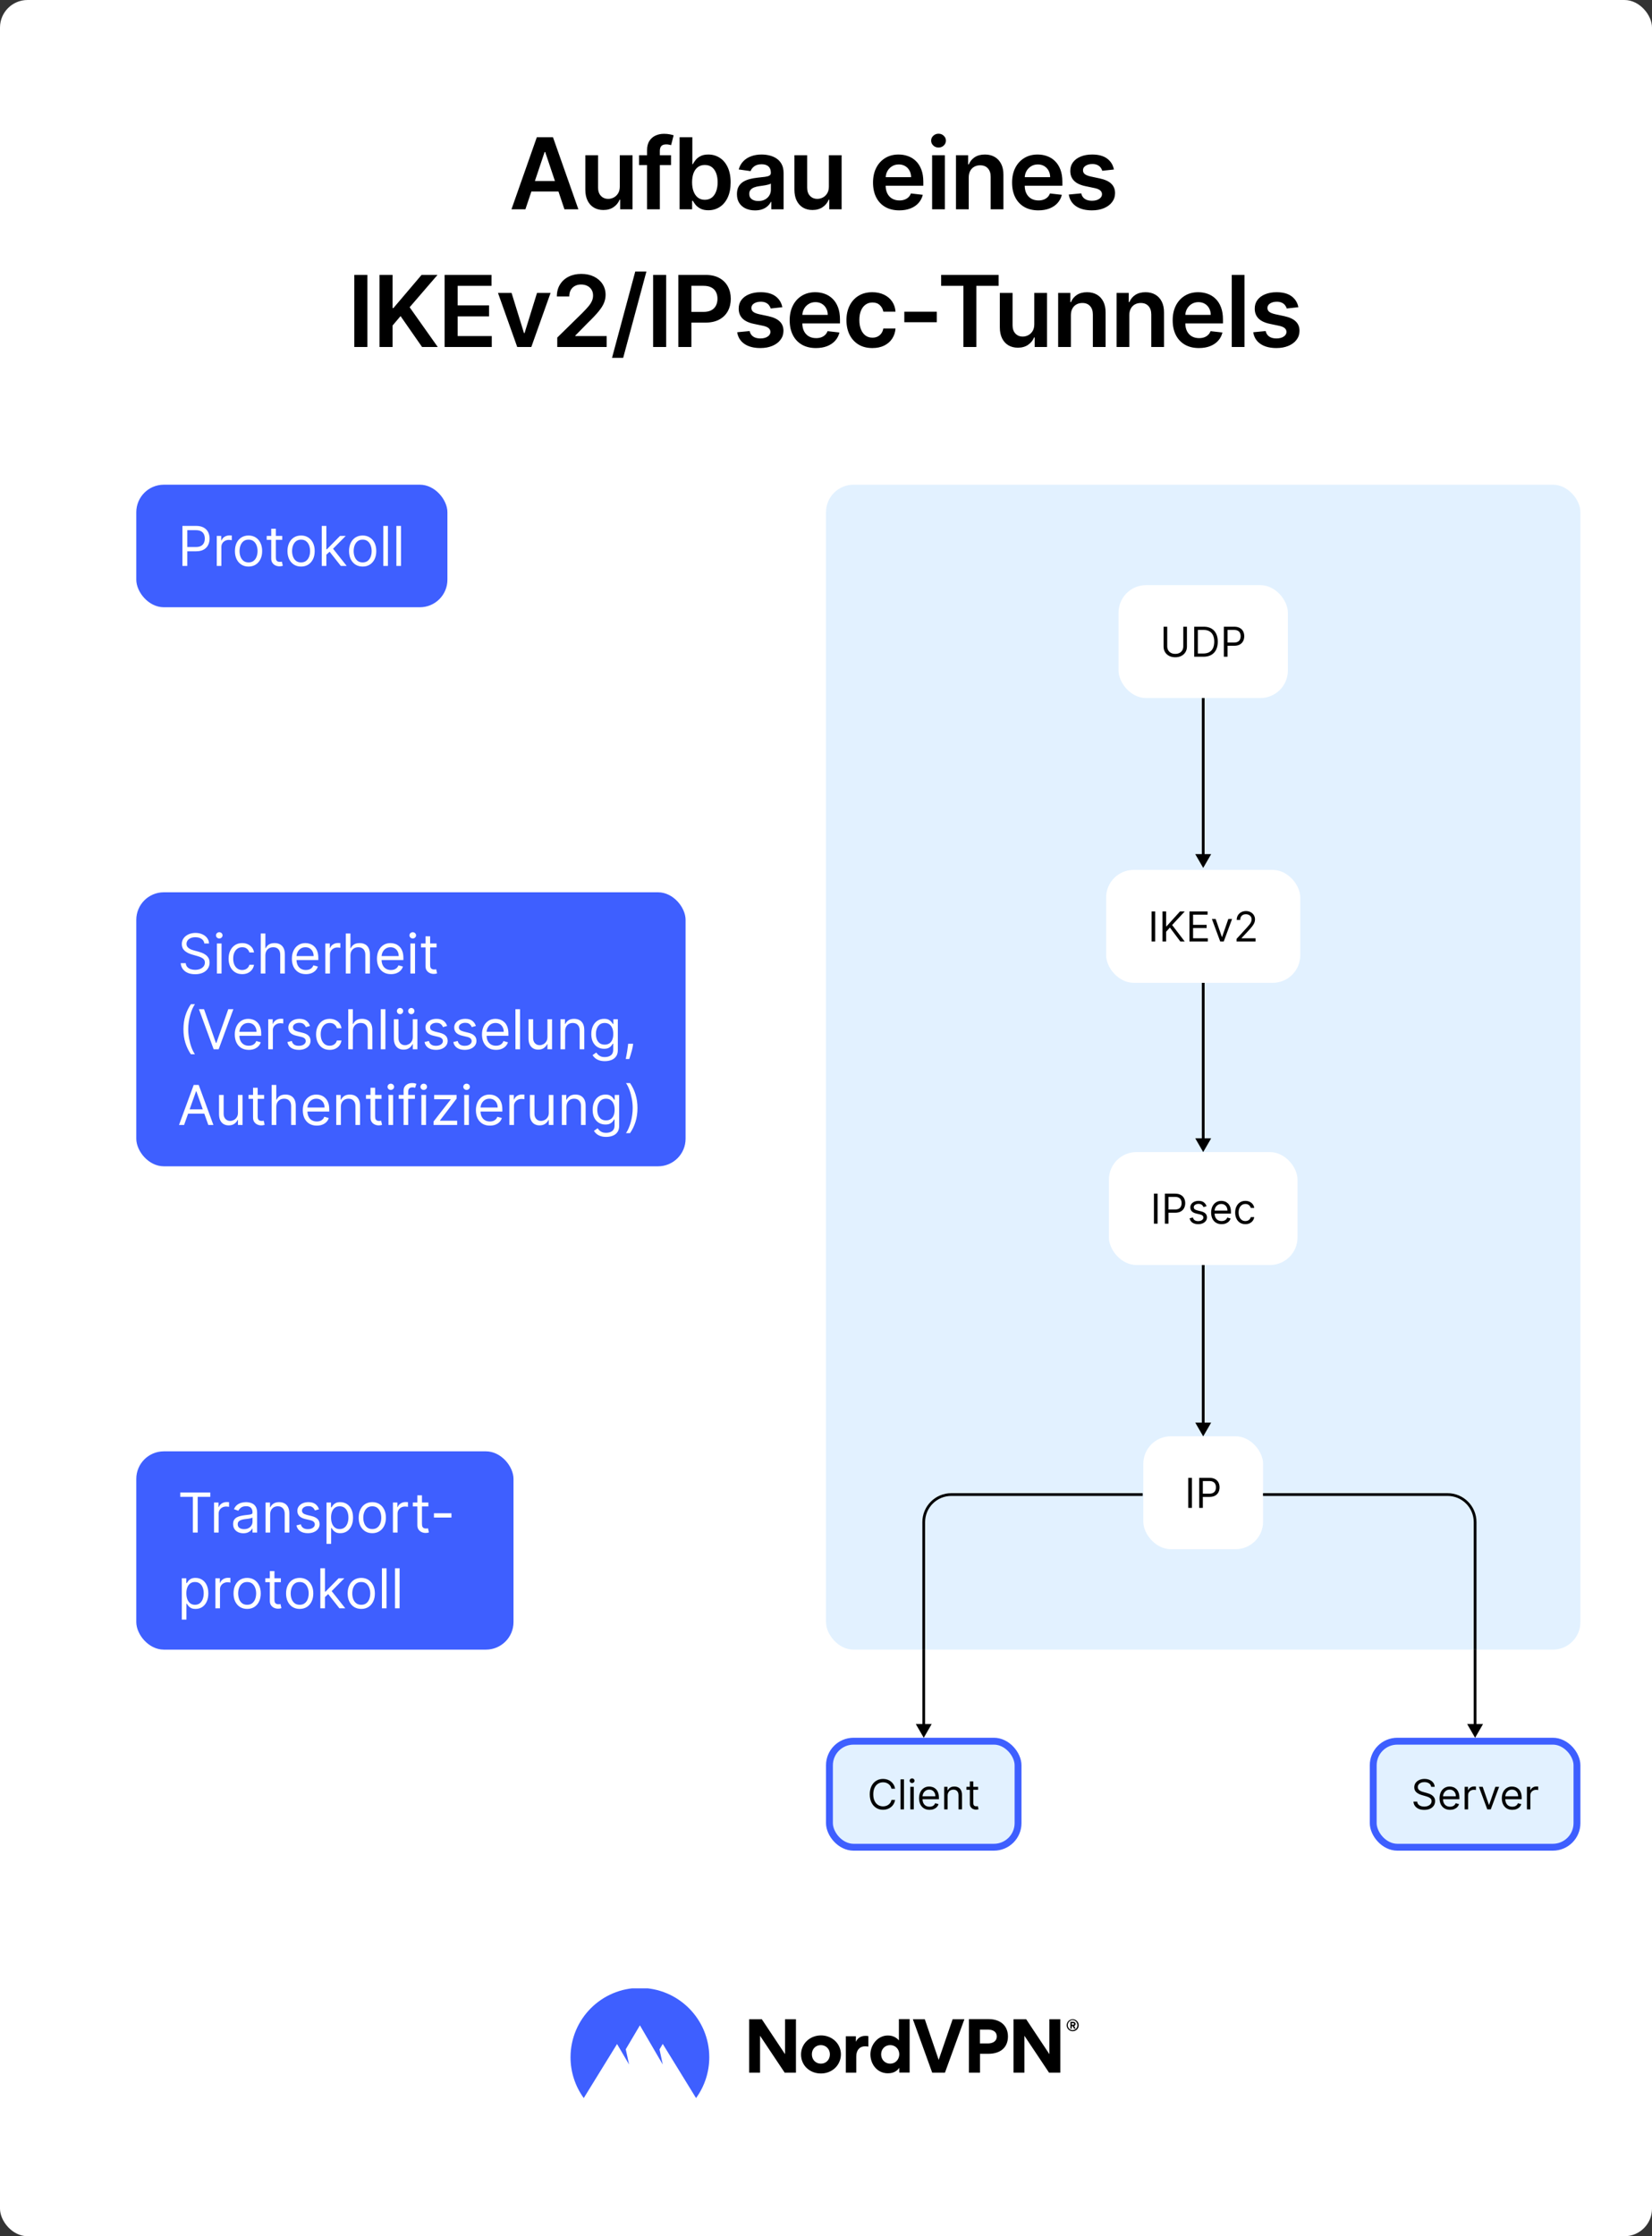 <svg fill="none" height="1624" viewBox="0 0 1200 1624" width="1200" xmlns="http://www.w3.org/2000/svg" xmlns:xlink="http://www.w3.org/1999/xlink"><rect x="0" y="0" width="1200" height="1624" fill="#333333" stroke="none"/><clipPath id="clip0_1245_164"><rect height="846" rx="20" width="548" x="600" y="352"/></clipPath><clipPath id="clip1_1245_164"><path d="M600 1198H1148V1344H600Z"/></clipPath><clipPath id="clip2_1245_164"><path d="M99 1444H1099V1524H99Z"/></clipPath><rect fill="#ffffff" height="1624" rx="20" width="1200"/><path d="M381.649 152H371.524L389.959 99.636H401.669L420.129 152H410.004L396.019 110.375H395.61L381.649 152ZM381.982 131.469H409.595V139.088H381.982V131.469ZM450.209 135.483V112.727H459.464V152H450.49V145.02H450.081C449.194 147.219 447.737 149.017 445.709 150.415 443.697 151.812 441.217 152.511 438.268 152.511 435.694 152.511 433.419 151.94 431.442 150.798 429.481 149.639 427.947 147.96 426.839 145.761 425.731 143.545 425.177 140.869 425.177 137.733V112.727H434.433V136.301C434.433 138.79 435.115 140.767 436.479 142.233 437.842 143.699 439.632 144.432 441.848 144.432 443.211 144.432 444.532 144.099 445.811 143.435 447.089 142.77 448.138 141.781 448.956 140.469 449.791 139.139 450.209 137.477 450.209 135.483ZM487.434 112.727V119.886H464.218V112.727H487.434ZM470.022 152V109.02C470.022 106.378 470.568 104.179 471.659 102.423 472.766 100.668 474.249 99.355 476.107 98.486 477.965 97.617 480.028 97.182 482.295 97.182 483.897 97.182 485.32 97.31 486.565 97.565 487.809 97.821 488.73 98.051 489.326 98.256L487.485 105.415C487.093 105.295 486.599 105.176 486.002 105.057 485.406 104.92 484.741 104.852 484.008 104.852 482.286 104.852 481.068 105.27 480.352 106.105 479.653 106.923 479.303 108.099 479.303 109.634V152H470.022ZM493.652 152V99.636H502.907V119.222H503.291C503.768 118.267 504.442 117.253 505.311 116.179 506.18 115.088 507.356 114.159 508.839 113.392 510.322 112.608 512.214 112.216 514.515 112.216 517.55 112.216 520.285 112.991 522.723 114.543 525.177 116.077 527.121 118.352 528.552 121.369 530.001 124.369 530.726 128.051 530.726 132.415 530.726 136.727 530.018 140.392 528.603 143.409 527.189 146.426 525.263 148.727 522.825 150.312 520.388 151.898 517.626 152.69 514.541 152.69 512.291 152.69 510.425 152.315 508.942 151.565 507.459 150.815 506.265 149.912 505.362 148.855 504.476 147.781 503.785 146.767 503.291 145.812H502.754V152H493.652ZM502.728 132.364C502.728 134.903 503.086 137.128 503.802 139.037 504.535 140.946 505.584 142.437 506.947 143.511 508.328 144.568 509.998 145.097 511.959 145.097 514.004 145.097 515.717 144.551 517.098 143.46 518.478 142.352 519.518 140.844 520.217 138.935 520.933 137.009 521.291 134.818 521.291 132.364 521.291 129.926 520.942 127.761 520.243 125.869 519.544 123.977 518.504 122.494 517.123 121.42 515.743 120.347 514.021 119.81 511.959 119.81 509.981 119.81 508.302 120.33 506.922 121.369 505.541 122.409 504.493 123.866 503.777 125.741 503.078 127.616 502.728 129.824 502.728 132.364ZM548.455 152.793C545.967 152.793 543.725 152.349 541.731 151.463 539.754 150.56 538.185 149.23 537.026 147.474 535.884 145.719 535.313 143.554 535.313 140.98 535.313 138.764 535.722 136.932 536.541 135.483 537.359 134.034 538.475 132.875 539.89 132.006 541.305 131.136 542.899 130.48 544.671 130.037 546.461 129.577 548.31 129.244 550.22 129.04 552.521 128.801 554.387 128.588 555.819 128.401 557.251 128.196 558.291 127.889 558.938 127.48 559.603 127.054 559.935 126.398 559.935 125.511V125.358C559.935 123.432 559.364 121.94 558.222 120.884 557.08 119.827 555.435 119.298 553.288 119.298 551.021 119.298 549.222 119.793 547.893 120.781 546.58 121.77 545.694 122.937 545.234 124.284L536.592 123.057C537.274 120.67 538.399 118.676 539.967 117.074 541.535 115.455 543.453 114.244 545.72 113.443 547.987 112.625 550.492 112.216 553.237 112.216 555.129 112.216 557.012 112.438 558.887 112.881 560.762 113.324 562.475 114.057 564.026 115.08 565.578 116.085 566.822 117.457 567.759 119.196 568.714 120.935 569.191 123.108 569.191 125.716V152H560.293V146.605H559.987C559.424 147.696 558.632 148.719 557.609 149.673 556.603 150.611 555.333 151.369 553.799 151.949 552.282 152.511 550.501 152.793 548.455 152.793ZM550.859 145.991C552.717 145.991 554.328 145.625 555.691 144.892 557.055 144.142 558.103 143.153 558.836 141.926 559.586 140.699 559.961 139.361 559.961 137.912V133.284C559.671 133.523 559.177 133.744 558.478 133.949 557.796 134.153 557.029 134.332 556.177 134.486 555.325 134.639 554.481 134.776 553.646 134.895 552.81 135.014 552.086 135.116 551.472 135.202 550.092 135.389 548.856 135.696 547.765 136.122 546.674 136.548 545.813 137.145 545.183 137.912 544.552 138.662 544.237 139.634 544.237 140.827 544.237 142.531 544.859 143.818 546.103 144.688 547.347 145.557 548.933 145.991 550.859 145.991ZM602.089 135.483V112.727H611.345V152H602.37V145.02H601.961C601.075 147.219 599.618 149.017 597.589 150.415 595.578 151.812 593.098 152.511 590.149 152.511 587.575 152.511 585.299 151.94 583.322 150.798 581.362 149.639 579.828 147.96 578.72 145.761 577.612 143.545 577.058 140.869 577.058 137.733V112.727H586.314V136.301C586.314 138.79 586.995 140.767 588.359 142.233 589.723 143.699 591.513 144.432 593.728 144.432 595.092 144.432 596.413 144.099 597.692 143.435 598.97 142.77 600.018 141.781 600.836 140.469 601.672 139.139 602.089 137.477 602.089 135.483ZM653.228 152.767C649.291 152.767 645.89 151.949 643.027 150.312 640.18 148.659 637.99 146.324 636.456 143.307 634.922 140.273 634.155 136.702 634.155 132.594 634.155 128.554 634.922 125.009 636.456 121.957 638.007 118.889 640.172 116.503 642.95 114.798 645.728 113.077 648.993 112.216 652.743 112.216 655.163 112.216 657.447 112.608 659.595 113.392 661.76 114.159 663.669 115.352 665.322 116.972 666.993 118.591 668.305 120.653 669.26 123.159 670.214 125.648 670.692 128.614 670.692 132.057V134.895H638.501V128.656H661.819C661.802 126.884 661.419 125.307 660.669 123.926 659.919 122.528 658.871 121.429 657.524 120.628 656.194 119.827 654.643 119.426 652.871 119.426 650.978 119.426 649.317 119.886 647.885 120.807 646.453 121.71 645.336 122.903 644.535 124.386 643.751 125.852 643.351 127.463 643.334 129.219V134.665C643.334 136.949 643.751 138.909 644.586 140.545 645.422 142.165 646.589 143.409 648.089 144.278 649.589 145.131 651.345 145.557 653.356 145.557 654.703 145.557 655.922 145.369 657.013 144.994 658.103 144.602 659.049 144.031 659.851 143.281 660.652 142.531 661.257 141.602 661.666 140.494L670.308 141.466C669.763 143.75 668.723 145.744 667.189 147.449 665.672 149.136 663.728 150.449 661.359 151.386 658.99 152.307 656.28 152.767 653.228 152.767ZM677.082 152V112.727H686.337V152H677.082ZM681.735 107.153C680.269 107.153 679.008 106.668 677.951 105.696 676.894 104.707 676.366 103.523 676.366 102.142 676.366 100.744 676.894 99.56 677.951 98.588 679.008 97.599 680.269 97.105 681.735 97.105 683.218 97.105 684.479 97.599 685.519 98.588 686.576 99.56 687.104 100.744 687.104 102.142 687.104 103.523 686.576 104.707 685.519 105.696 684.479 106.668 683.218 107.153 681.735 107.153ZM703.671 128.989V152H694.415V112.727H703.262V119.401H703.722C704.625 117.202 706.066 115.455 708.043 114.159 710.037 112.864 712.5 112.216 715.432 112.216 718.143 112.216 720.503 112.795 722.515 113.955 724.543 115.114 726.111 116.793 727.219 118.991 728.344 121.19 728.898 123.858 728.881 126.994V152H719.625V128.426C719.625 125.801 718.944 123.747 717.58 122.264 716.233 120.781 714.367 120.04 711.981 120.04 710.361 120.04 708.921 120.398 707.66 121.114 706.415 121.812 705.435 122.827 704.719 124.156 704.02 125.486 703.671 127.097 703.671 128.989ZM754.237 152.767C750.299 152.767 746.898 151.949 744.035 150.312 741.188 148.659 738.998 146.324 737.464 143.307 735.93 140.273 735.163 136.702 735.163 132.594 735.163 128.554 735.93 125.009 737.464 121.957 739.015 118.889 741.18 116.503 743.958 114.798 746.737 113.077 750.001 112.216 753.751 112.216 756.171 112.216 758.455 112.608 760.603 113.392 762.768 114.159 764.677 115.352 766.33 116.972 768.001 118.591 769.313 120.653 770.268 123.159 771.222 125.648 771.7 128.614 771.7 132.057V134.895H739.509V128.656H762.827C762.81 126.884 762.427 125.307 761.677 123.926 760.927 122.528 759.879 121.429 758.532 120.628 757.202 119.827 755.651 119.426 753.879 119.426 751.987 119.426 750.325 119.886 748.893 120.807 747.461 121.71 746.344 122.903 745.543 124.386 744.759 125.852 744.359 127.463 744.342 129.219V134.665C744.342 136.949 744.759 138.909 745.594 140.545 746.43 142.165 747.597 143.409 749.097 144.278 750.597 145.131 752.353 145.557 754.364 145.557 755.711 145.557 756.93 145.369 758.021 144.994 759.112 144.602 760.058 144.031 760.859 143.281 761.66 142.531 762.265 141.602 762.674 140.494L771.316 141.466C770.771 143.75 769.731 145.744 768.197 147.449 766.68 149.136 764.737 150.449 762.367 151.386 759.998 152.307 757.288 152.767 754.237 152.767ZM809.13 123.108 800.692 124.028C800.454 123.176 800.036 122.375 799.439 121.625 798.86 120.875 798.076 120.27 797.087 119.81 796.098 119.349 794.888 119.119 793.456 119.119 791.53 119.119 789.911 119.537 788.598 120.372 787.303 121.207 786.664 122.29 786.681 123.619 786.664 124.761 787.081 125.69 787.934 126.406 788.803 127.122 790.235 127.71 792.229 128.17L798.928 129.602C802.644 130.403 805.405 131.673 807.212 133.412 809.036 135.151 809.956 137.426 809.973 140.239 809.956 142.71 809.232 144.892 807.8 146.784 806.385 148.659 804.417 150.125 801.894 151.182 799.371 152.239 796.473 152.767 793.201 152.767 788.394 152.767 784.525 151.761 781.593 149.75 778.661 147.722 776.914 144.901 776.351 141.287L785.377 140.418C785.786 142.19 786.655 143.528 787.985 144.432 789.314 145.335 791.044 145.787 793.175 145.787 795.374 145.787 797.138 145.335 798.468 144.432 799.814 143.528 800.488 142.412 800.488 141.082 800.488 139.957 800.053 139.028 799.184 138.295 798.331 137.562 797.002 137 795.195 136.608L788.496 135.202C784.729 134.418 781.942 133.097 780.135 131.239 778.329 129.364 777.434 126.994 777.451 124.131 777.434 121.71 778.09 119.614 779.419 117.841 780.766 116.051 782.633 114.67 785.019 113.699 787.422 112.71 790.192 112.216 793.329 112.216 797.931 112.216 801.553 113.196 804.195 115.156 806.854 117.116 808.499 119.767 809.13 123.108ZM266.844 199.636V252H257.358V199.636H266.844ZM275.676 252V199.636H285.162V223.696H285.801L306.23 199.636H317.812L297.562 223.134 317.991 252H306.588L290.966 229.551 285.162 236.403V252H275.676ZM322.963 252V199.636H357.019V207.588H332.448V221.804H355.255V229.756H332.448V244.048H357.224V252H322.963ZM399.927 212.727 385.942 252H375.714L361.728 212.727H371.598L380.623 241.901H381.032L390.084 212.727H399.927ZM404.79 252V245.148L422.969 227.327C424.708 225.571 426.156 224.011 427.316 222.648 428.475 221.284 429.344 219.963 429.923 218.685 430.503 217.406 430.793 216.043 430.793 214.594 430.793 212.94 430.418 211.526 429.668 210.349 428.918 209.156 427.887 208.236 426.574 207.588 425.262 206.94 423.77 206.616 422.1 206.616 420.378 206.616 418.869 206.974 417.574 207.69 416.279 208.389 415.273 209.386 414.557 210.682 413.858 211.977 413.509 213.52 413.509 215.31H404.483C404.483 211.986 405.242 209.097 406.759 206.642 408.276 204.187 410.364 202.287 413.023 200.94 415.699 199.594 418.767 198.92 422.227 198.92 425.739 198.92 428.824 199.577 431.483 200.889 434.142 202.202 436.205 204 437.671 206.284 439.154 208.568 439.895 211.176 439.895 214.108 439.895 216.068 439.52 217.994 438.77 219.886 438.02 221.778 436.699 223.875 434.807 226.176 432.932 228.477 430.298 231.264 426.906 234.537L417.881 243.716V244.074H440.688V252H404.79ZM469.546 197.182 452.671 259.875H444.566L461.441 197.182H469.546ZM483.907 199.636V252H474.421V199.636H483.907ZM492.739 252V199.636H512.375C516.398 199.636 519.773 200.386 522.5 201.886 525.245 203.386 527.316 205.449 528.714 208.074 530.128 210.682 530.836 213.648 530.836 216.972 530.836 220.33 530.128 223.312 528.714 225.92 527.299 228.528 525.211 230.582 522.449 232.082 519.688 233.565 516.287 234.307 512.248 234.307H499.233V226.509H510.969C513.322 226.509 515.248 226.099 516.748 225.281 518.248 224.463 519.356 223.338 520.072 221.906 520.804 220.474 521.171 218.83 521.171 216.972 521.171 215.114 520.804 213.477 520.072 212.062 519.356 210.648 518.239 209.548 516.722 208.764 515.222 207.963 513.287 207.562 510.918 207.562H502.225V252H492.739ZM568.266 223.108 559.828 224.028C559.59 223.176 559.172 222.375 558.575 221.625 557.996 220.875 557.212 220.27 556.223 219.81 555.234 219.349 554.024 219.119 552.592 219.119 550.666 219.119 549.047 219.537 547.734 220.372 546.439 221.207 545.8 222.29 545.817 223.619 545.8 224.761 546.217 225.69 547.07 226.406 547.939 227.122 549.371 227.71 551.365 228.17L558.064 229.602C561.78 230.403 564.541 231.673 566.348 233.412 568.172 235.151 569.092 237.426 569.109 240.239 569.092 242.71 568.368 244.892 566.936 246.784 565.521 248.659 563.553 250.125 561.03 251.182 558.507 252.239 555.609 252.767 552.337 252.767 547.53 252.767 543.661 251.761 540.729 249.75 537.797 247.722 536.05 244.901 535.487 241.287L544.513 240.418C544.922 242.19 545.791 243.528 547.121 244.432 548.45 245.335 550.181 245.787 552.311 245.787 554.51 245.787 556.274 245.335 557.604 244.432 558.95 243.528 559.624 242.412 559.624 241.082 559.624 239.957 559.189 239.028 558.32 238.295 557.467 237.562 556.138 237 554.331 236.608L547.632 235.202C543.865 234.418 541.078 233.097 539.271 231.239 537.465 229.364 536.57 226.994 536.587 224.131 536.57 221.71 537.226 219.614 538.556 217.841 539.902 216.051 541.769 214.67 544.155 213.699 546.558 212.71 549.328 212.216 552.465 212.216 557.067 212.216 560.689 213.196 563.331 215.156 565.99 217.116 567.635 219.767 568.266 223.108ZM592.688 252.767C588.75 252.767 585.35 251.949 582.486 250.312 579.64 248.659 577.449 246.324 575.915 243.307 574.381 240.273 573.614 236.702 573.614 232.594 573.614 228.554 574.381 225.009 575.915 221.957 577.466 218.889 579.631 216.503 582.41 214.798 585.188 213.077 588.452 212.216 592.202 212.216 594.623 212.216 596.907 212.608 599.054 213.392 601.219 214.159 603.128 215.352 604.782 216.972 606.452 218.591 607.765 220.653 608.719 223.159 609.674 225.648 610.151 228.614 610.151 232.057V234.895H577.961V228.656H601.279C601.262 226.884 600.878 225.307 600.128 223.926 599.378 222.528 598.33 221.429 596.983 220.628 595.654 219.827 594.103 219.426 592.33 219.426 590.438 219.426 588.776 219.886 587.344 220.807 585.912 221.71 584.796 222.903 583.995 224.386 583.211 225.852 582.81 227.463 582.793 229.219V234.665C582.793 236.949 583.211 238.909 584.046 240.545 584.881 242.165 586.049 243.409 587.549 244.278 589.049 245.131 590.804 245.557 592.816 245.557 594.162 245.557 595.381 245.369 596.472 244.994 597.563 244.602 598.509 244.031 599.31 243.281 600.111 242.531 600.716 241.602 601.125 240.494L609.767 241.466C609.222 243.75 608.182 245.744 606.648 247.449 605.131 249.136 603.188 250.449 600.819 251.386 598.449 252.307 595.739 252.767 592.688 252.767ZM633.672 252.767C629.751 252.767 626.385 251.906 623.573 250.185 620.777 248.463 618.621 246.085 617.104 243.051 615.604 240 614.854 236.489 614.854 232.517 614.854 228.528 615.621 225.009 617.155 221.957 618.689 218.889 620.854 216.503 623.649 214.798 626.462 213.077 629.786 212.216 633.621 212.216 636.808 212.216 639.629 212.804 642.084 213.98 644.555 215.139 646.524 216.784 647.99 218.915 649.456 221.028 650.291 223.5 650.496 226.33H641.649C641.291 224.437 640.439 222.861 639.092 221.599 637.763 220.321 635.982 219.682 633.749 219.682 631.857 219.682 630.195 220.193 628.763 221.216 627.331 222.222 626.215 223.67 625.413 225.562 624.629 227.455 624.237 229.722 624.237 232.364 624.237 235.04 624.629 237.341 625.413 239.267 626.198 241.176 627.297 242.651 628.712 243.69 630.144 244.713 631.823 245.224 633.749 245.224 635.112 245.224 636.331 244.969 637.405 244.457 638.496 243.929 639.408 243.17 640.141 242.182 640.874 241.193 641.376 239.991 641.649 238.577H650.496C650.274 241.355 649.456 243.818 648.041 245.966 646.626 248.097 644.7 249.767 642.263 250.977 639.825 252.17 636.962 252.767 633.672 252.767ZM680.46 226.381V234H656.886V226.381H680.46ZM683.629 207.588V199.636H725.407V207.588H709.222V252H699.813V207.588H683.629ZM751.299 235.483V212.727H760.555V252H751.581V245.02H751.172C750.285 247.219 748.828 249.017 746.799 250.415 744.788 251.812 742.308 252.511 739.359 252.511 736.785 252.511 734.51 251.94 732.532 250.798 730.572 249.639 729.038 247.96 727.93 245.761 726.822 243.545 726.268 240.869 726.268 237.733V212.727H735.524V236.301C735.524 238.79 736.206 240.767 737.569 242.233 738.933 243.699 740.723 244.432 742.939 244.432 744.302 244.432 745.623 244.099 746.902 243.435 748.18 242.77 749.228 241.781 750.047 240.469 750.882 239.139 751.299 237.477 751.299 235.483ZM777.889 228.989V252H768.633V212.727H777.479V219.401H777.94C778.843 217.202 780.283 215.455 782.261 214.159 784.255 212.864 786.718 212.216 789.65 212.216 792.36 212.216 794.721 212.795 796.732 213.955 798.761 215.114 800.329 216.793 801.437 218.991 802.562 221.19 803.116 223.858 803.099 226.994V252H793.843V228.426C793.843 225.801 793.161 223.747 791.798 222.264 790.451 220.781 788.585 220.04 786.198 220.04 784.579 220.04 783.138 220.398 781.877 221.114 780.633 221.812 779.653 222.827 778.937 224.156 778.238 225.486 777.889 227.097 777.889 228.989ZM820.323 228.989V252H811.068V212.727H819.914V219.401H820.375C821.278 217.202 822.718 215.455 824.696 214.159 826.69 212.864 829.153 212.216 832.085 212.216 834.795 212.216 837.156 212.795 839.167 213.955 841.196 215.114 842.764 216.793 843.872 218.991 844.997 221.19 845.551 223.858 845.534 226.994V252H836.278V228.426C836.278 225.801 835.596 223.747 834.233 222.264 832.886 220.781 831.02 220.04 828.633 220.04 827.014 220.04 825.573 220.398 824.312 221.114 823.068 221.812 822.088 222.827 821.372 224.156 820.673 225.486 820.323 227.097 820.323 228.989ZM870.889 252.767C866.952 252.767 863.551 251.949 860.688 250.312 857.841 248.659 855.651 246.324 854.117 243.307 852.582 240.273 851.815 236.702 851.815 232.594 851.815 228.554 852.582 225.009 854.117 221.957 855.668 218.889 857.832 216.503 860.611 214.798 863.389 213.077 866.653 212.216 870.403 212.216 872.824 212.216 875.108 212.608 877.256 213.392 879.42 214.159 881.33 215.352 882.983 216.972 884.653 218.591 885.966 220.653 886.92 223.159 887.875 225.648 888.352 228.614 888.352 232.057V234.895H856.162V228.656H879.48C879.463 226.884 879.08 225.307 878.33 223.926 877.58 222.528 876.531 221.429 875.185 220.628 873.855 219.827 872.304 219.426 870.531 219.426 868.639 219.426 866.977 219.886 865.545 220.807 864.114 221.71 862.997 222.903 862.196 224.386 861.412 225.852 861.011 227.463 860.994 229.219V234.665C860.994 236.949 861.412 238.909 862.247 240.545 863.082 242.165 864.25 243.409 865.75 244.278 867.25 245.131 869.006 245.557 871.017 245.557 872.364 245.557 873.582 245.369 874.673 244.994 875.764 244.602 876.71 244.031 877.511 243.281 878.313 242.531 878.918 241.602 879.327 240.494L887.969 241.466C887.423 243.75 886.384 245.744 884.849 247.449 883.332 249.136 881.389 250.449 879.02 251.386 876.651 252.307 873.94 252.767 870.889 252.767ZM903.998 199.636V252H894.742V199.636H903.998ZM943.116 223.108 934.678 224.028C934.44 223.176 934.022 222.375 933.425 221.625 932.846 220.875 932.062 220.27 931.073 219.81 930.085 219.349 928.874 219.119 927.442 219.119 925.516 219.119 923.897 219.537 922.585 220.372 921.289 221.207 920.65 222.29 920.667 223.619 920.65 224.761 921.067 225.69 921.92 226.406 922.789 227.122 924.221 227.71 926.215 228.17L932.914 229.602C936.63 230.403 939.391 231.673 941.198 233.412 943.022 235.151 943.942 237.426 943.96 240.239 943.942 242.71 943.218 244.892 941.786 246.784 940.371 248.659 938.403 250.125 935.88 251.182 933.357 252.239 930.46 252.767 927.187 252.767 922.38 252.767 918.511 251.761 915.579 249.75 912.647 247.722 910.9 244.901 910.337 241.287L919.363 240.418C919.772 242.19 920.641 243.528 921.971 244.432 923.3 245.335 925.031 245.787 927.161 245.787 929.36 245.787 931.124 245.335 932.454 244.432 933.8 243.528 934.474 242.412 934.474 241.082 934.474 239.957 934.039 239.028 933.17 238.295 932.317 237.562 930.988 237 929.181 236.608L922.482 235.202C918.715 234.418 915.928 233.097 914.121 231.239 912.315 229.364 911.42 226.994 911.437 224.131 911.42 221.71 912.076 219.614 913.406 217.841 914.752 216.051 916.619 214.67 919.005 213.699 921.408 212.71 924.178 212.216 927.315 212.216 931.917 212.216 935.539 213.196 938.181 215.156 940.84 217.116 942.485 219.767 943.116 223.108Z" fill="#000000"/><rect fill="#3e5fff" height="89" rx="20" width="226" x="99" y="352"/><path d="M132.523 411V381.909H142.352C144.634 381.909 146.5 382.321 147.949 383.145 149.407 383.959 150.487 385.062 151.188 386.455 151.888 387.847 152.239 389.4 152.239 391.114 152.239 392.828 151.888 394.385 151.188 395.787 150.496 397.188 149.426 398.306 147.977 399.139 146.528 399.963 144.672 400.375 142.409 400.375H135.364V397.25H142.295C143.858 397.25 145.113 396.98 146.06 396.44 147.007 395.901 147.693 395.171 148.119 394.253 148.555 393.325 148.773 392.278 148.773 391.114 148.773 389.949 148.555 388.907 148.119 387.989 147.693 387.07 147.002 386.35 146.045 385.83 145.089 385.299 143.82 385.034 142.239 385.034H136.045V411H132.523ZM157.459 411V389.182H160.697V392.477H160.925C161.322 391.398 162.042 390.522 163.084 389.849 164.125 389.177 165.3 388.841 166.607 388.841 166.853 388.841 167.161 388.846 167.53 388.855 167.899 388.865 168.179 388.879 168.368 388.898V392.307C168.254 392.278 167.994 392.236 167.587 392.179 167.189 392.113 166.768 392.08 166.322 392.08 165.262 392.08 164.315 392.302 163.482 392.747 162.658 393.183 162.004 393.789 161.521 394.565 161.048 395.332 160.811 396.208 160.811 397.193V411H157.459ZM180.541 411.455C178.571 411.455 176.843 410.986 175.357 410.048 173.879 409.111 172.724 407.799 171.891 406.114 171.067 404.428 170.655 402.458 170.655 400.205 170.655 397.932 171.067 395.948 171.891 394.253 172.724 392.558 173.879 391.241 175.357 390.304 176.843 389.366 178.571 388.898 180.541 388.898 182.511 388.898 184.234 389.366 185.712 390.304 187.198 391.241 188.354 392.558 189.178 394.253 190.011 395.948 190.428 397.932 190.428 400.205 190.428 402.458 190.011 404.428 189.178 406.114 188.354 407.799 187.198 409.111 185.712 410.048 184.234 410.986 182.511 411.455 180.541 411.455ZM180.541 408.443C182.037 408.443 183.268 408.06 184.234 407.293 185.2 406.526 185.915 405.517 186.379 404.267 186.843 403.017 187.075 401.663 187.075 400.205 187.075 398.746 186.843 397.387 186.379 396.128 185.915 394.868 185.2 393.85 184.234 393.074 183.268 392.297 182.037 391.909 180.541 391.909 179.045 391.909 177.814 392.297 176.848 393.074 175.882 393.85 175.167 394.868 174.703 396.128 174.239 397.387 174.007 398.746 174.007 400.205 174.007 401.663 174.239 403.017 174.703 404.267 175.167 405.517 175.882 406.526 176.848 407.293 177.814 408.06 179.045 408.443 180.541 408.443ZM205.033 389.182V392.023H193.727V389.182H205.033ZM197.022 383.955H200.374V404.75C200.374 405.697 200.512 406.407 200.786 406.881 201.07 407.345 201.43 407.657 201.866 407.818 202.311 407.97 202.78 408.045 203.272 408.045 203.641 408.045 203.944 408.027 204.181 407.989 204.418 407.941 204.607 407.903 204.749 407.875L205.431 410.886C205.204 410.972 204.887 411.057 204.479 411.142 204.072 411.237 203.556 411.284 202.931 411.284 201.984 411.284 201.056 411.08 200.147 410.673 199.247 410.266 198.499 409.646 197.903 408.812 197.316 407.979 197.022 406.928 197.022 405.659V383.955ZM218.705 411.455C216.736 411.455 215.007 410.986 213.521 410.048 212.043 409.111 210.888 407.799 210.055 406.114 209.231 404.428 208.819 402.458 208.819 400.205 208.819 397.932 209.231 395.948 210.055 394.253 210.888 392.558 212.043 391.241 213.521 390.304 215.007 389.366 216.736 388.898 218.705 388.898 220.675 388.898 222.398 389.366 223.876 390.304 225.362 391.241 226.518 392.558 227.342 394.253 228.175 395.948 228.592 397.932 228.592 400.205 228.592 402.458 228.175 404.428 227.342 406.114 226.518 407.799 225.362 409.111 223.876 410.048 222.398 410.986 220.675 411.455 218.705 411.455ZM218.705 408.443C220.201 408.443 221.433 408.06 222.398 407.293 223.364 406.526 224.079 405.517 224.543 404.267 225.007 403.017 225.239 401.663 225.239 400.205 225.239 398.746 225.007 397.387 224.543 396.128 224.079 394.868 223.364 393.85 222.398 393.074 221.433 392.297 220.201 391.909 218.705 391.909 217.209 391.909 215.978 392.297 215.012 393.074 214.046 393.85 213.331 394.868 212.867 396.128 212.403 397.387 212.171 398.746 212.171 400.205 212.171 401.663 212.403 403.017 212.867 404.267 213.331 405.517 214.046 406.526 215.012 407.293 215.978 408.06 217.209 408.443 218.705 408.443ZM236.834 403.045 236.777 398.898H237.459L247.004 389.182H251.152L240.982 399.466H240.697L236.834 403.045ZM233.709 411V381.909H237.061V411H233.709ZM247.572 411 239.05 400.205 241.436 397.875 251.834 411H247.572ZM263.432 411.455C261.462 411.455 259.734 410.986 258.247 410.048 256.77 409.111 255.615 407.799 254.781 406.114 253.957 404.428 253.545 402.458 253.545 400.205 253.545 397.932 253.957 395.948 254.781 394.253 255.615 392.558 256.77 391.241 258.247 390.304 259.734 389.366 261.462 388.898 263.432 388.898 265.402 388.898 267.125 389.366 268.602 390.304 270.089 391.241 271.244 392.558 272.068 394.253 272.902 395.948 273.318 397.932 273.318 400.205 273.318 402.458 272.902 404.428 272.068 406.114 271.244 407.799 270.089 409.111 268.602 410.048 267.125 410.986 265.402 411.455 263.432 411.455ZM263.432 408.443C264.928 408.443 266.159 408.06 267.125 407.293 268.091 406.526 268.806 405.517 269.27 404.267 269.734 403.017 269.966 401.663 269.966 400.205 269.966 398.746 269.734 397.387 269.27 396.128 268.806 394.868 268.091 393.85 267.125 393.074 266.159 392.297 264.928 391.909 263.432 391.909 261.936 391.909 260.705 392.297 259.739 393.074 258.773 393.85 258.058 394.868 257.594 396.128 257.13 397.387 256.898 398.746 256.898 400.205 256.898 401.663 257.13 403.017 257.594 404.267 258.058 405.517 258.773 406.526 259.739 407.293 260.705 408.06 261.936 408.443 263.432 408.443ZM281.788 381.909V411H278.435V381.909H281.788ZM291.28 381.909V411H287.928V381.909H291.28Z" fill="#ffffff"/><rect fill="#3e5fff" height="199" rx="20" width="399" x="99" y="648"/><path d="M148.432 685.182C148.261 683.742 147.57 682.625 146.358 681.83 145.146 681.034 143.659 680.636 141.898 680.636 140.61 680.636 139.483 680.845 138.517 681.261 137.561 681.678 136.813 682.251 136.273 682.98 135.742 683.709 135.477 684.538 135.477 685.466 135.477 686.242 135.662 686.91 136.031 687.469 136.41 688.018 136.893 688.477 137.48 688.847 138.067 689.206 138.683 689.505 139.327 689.741 139.971 689.969 140.562 690.153 141.102 690.295L144.057 691.091C144.814 691.29 145.657 691.564 146.585 691.915 147.523 692.265 148.418 692.743 149.27 693.349 150.132 693.946 150.842 694.713 151.401 695.651 151.959 696.588 152.239 697.739 152.239 699.102 152.239 700.674 151.827 702.095 151.003 703.364 150.188 704.633 148.995 705.641 147.423 706.389 145.861 707.137 143.962 707.511 141.727 707.511 139.644 707.511 137.84 707.175 136.315 706.503 134.8 705.83 133.607 704.893 132.736 703.69 131.874 702.488 131.386 701.091 131.273 699.5H134.909C135.004 700.598 135.373 701.508 136.017 702.227 136.67 702.937 137.494 703.468 138.489 703.818 139.492 704.159 140.572 704.33 141.727 704.33 143.072 704.33 144.279 704.112 145.349 703.676 146.42 703.231 147.267 702.616 147.892 701.83 148.517 701.034 148.83 700.106 148.83 699.045 148.83 698.08 148.56 697.294 148.02 696.688 147.48 696.081 146.77 695.589 145.889 695.21 145.009 694.831 144.057 694.5 143.034 694.216L139.455 693.193C137.182 692.54 135.383 691.607 134.057 690.395 132.731 689.183 132.068 687.597 132.068 685.636 132.068 684.008 132.509 682.587 133.389 681.375 134.279 680.153 135.473 679.206 136.969 678.534 138.474 677.852 140.155 677.511 142.011 677.511 143.886 677.511 145.553 677.848 147.011 678.52 148.47 679.183 149.625 680.092 150.477 681.247 151.339 682.402 151.794 683.714 151.841 685.182H148.432ZM157.576 707V685.182H160.928V707H157.576ZM159.281 681.545C158.627 681.545 158.064 681.323 157.59 680.878 157.126 680.433 156.894 679.898 156.894 679.273 156.894 678.648 157.126 678.113 157.59 677.668 158.064 677.223 158.627 677 159.281 677 159.934 677 160.493 677.223 160.957 677.668 161.43 678.113 161.667 678.648 161.667 679.273 161.667 679.898 161.43 680.433 160.957 680.878 160.493 681.323 159.934 681.545 159.281 681.545ZM175.932 707.455C173.886 707.455 172.125 706.972 170.648 706.006 169.17 705.04 168.034 703.709 167.239 702.014 166.443 700.319 166.045 698.383 166.045 696.205 166.045 693.989 166.453 692.033 167.267 690.338 168.091 688.634 169.237 687.303 170.705 686.347 172.182 685.381 173.905 684.898 175.875 684.898 177.409 684.898 178.792 685.182 180.023 685.75 181.254 686.318 182.262 687.114 183.048 688.136 183.834 689.159 184.322 690.352 184.511 691.716H181.159C180.903 690.722 180.335 689.841 179.455 689.074 178.583 688.297 177.409 687.909 175.932 687.909 174.625 687.909 173.479 688.25 172.494 688.932 171.519 689.604 170.757 690.556 170.207 691.787 169.668 693.009 169.398 694.443 169.398 696.091 169.398 697.777 169.663 699.244 170.193 700.494 170.733 701.744 171.491 702.715 172.466 703.406 173.451 704.098 174.606 704.443 175.932 704.443 176.803 704.443 177.594 704.292 178.304 703.989 179.014 703.686 179.616 703.25 180.108 702.682 180.6 702.114 180.951 701.432 181.159 700.636H184.511C184.322 701.924 183.853 703.084 183.105 704.116 182.366 705.139 181.386 705.954 180.165 706.56 178.953 707.156 177.542 707.455 175.932 707.455ZM192.764 693.875V707H189.412V677.909H192.764V688.591H193.048C193.56 687.464 194.327 686.569 195.349 685.906 196.382 685.234 197.755 684.898 199.469 684.898 200.955 684.898 202.258 685.196 203.375 685.793 204.492 686.38 205.359 687.284 205.974 688.506 206.599 689.718 206.912 691.261 206.912 693.136V707H203.56V693.364C203.56 691.631 203.11 690.291 202.21 689.344 201.32 688.387 200.084 687.909 198.503 687.909 197.404 687.909 196.42 688.141 195.548 688.605 194.687 689.069 194.005 689.746 193.503 690.636 193.01 691.527 192.764 692.606 192.764 693.875ZM222.192 707.455C220.09 707.455 218.277 706.991 216.752 706.062 215.237 705.125 214.067 703.818 213.244 702.142 212.429 700.456 212.022 698.496 212.022 696.261 212.022 694.027 212.429 692.057 213.244 690.352 214.067 688.638 215.213 687.303 216.681 686.347 218.158 685.381 219.882 684.898 221.852 684.898 222.988 684.898 224.11 685.087 225.218 685.466 226.326 685.845 227.335 686.46 228.244 687.312 229.153 688.155 229.877 689.273 230.417 690.665 230.957 692.057 231.227 693.771 231.227 695.807V697.227H214.408V694.33H227.817C227.817 693.098 227.571 692 227.079 691.034 226.596 690.068 225.905 689.306 225.005 688.747 224.115 688.188 223.064 687.909 221.852 687.909 220.516 687.909 219.361 688.241 218.386 688.903 217.42 689.557 216.676 690.409 216.156 691.46 215.635 692.511 215.374 693.638 215.374 694.841V696.773C215.374 698.42 215.658 699.817 216.227 700.963 216.804 702.099 217.604 702.966 218.627 703.562 219.65 704.15 220.838 704.443 222.192 704.443 223.073 704.443 223.869 704.32 224.579 704.074 225.299 703.818 225.919 703.439 226.44 702.938 226.96 702.426 227.363 701.792 227.647 701.034L230.886 701.943C230.545 703.042 229.972 704.008 229.167 704.841 228.362 705.665 227.368 706.309 226.184 706.773 225 707.227 223.67 707.455 222.192 707.455ZM236.326 707V685.182H239.565V688.477H239.792C240.19 687.398 240.909 686.522 241.951 685.849 242.993 685.177 244.167 684.841 245.474 684.841 245.72 684.841 246.028 684.846 246.397 684.855 246.766 684.865 247.046 684.879 247.235 684.898V688.307C247.121 688.278 246.861 688.236 246.454 688.179 246.056 688.113 245.635 688.08 245.19 688.08 244.129 688.08 243.182 688.302 242.349 688.747 241.525 689.183 240.871 689.789 240.388 690.565 239.915 691.332 239.678 692.208 239.678 693.193V707H236.326ZM254.561 693.875V707H251.209V677.909H254.561V688.591H254.845C255.357 687.464 256.124 686.569 257.146 685.906 258.179 685.234 259.552 684.898 261.266 684.898 262.752 684.898 264.054 685.196 265.172 685.793 266.289 686.38 267.156 687.284 267.771 688.506 268.396 689.718 268.709 691.261 268.709 693.136V707H265.357V693.364C265.357 691.631 264.907 690.291 264.007 689.344 263.117 688.387 261.881 687.909 260.3 687.909 259.201 687.909 258.216 688.141 257.345 688.605 256.483 689.069 255.802 689.746 255.3 690.636 254.807 691.527 254.561 692.606 254.561 693.875ZM283.989 707.455C281.887 707.455 280.074 706.991 278.549 706.062 277.034 705.125 275.864 703.818 275.04 702.142 274.226 700.456 273.819 698.496 273.819 696.261 273.819 694.027 274.226 692.057 275.04 690.352 275.864 688.638 277.01 687.303 278.478 686.347 279.955 685.381 281.679 684.898 283.648 684.898 284.785 684.898 285.907 685.087 287.015 685.466 288.123 685.845 289.131 686.46 290.04 687.312 290.95 688.155 291.674 689.273 292.214 690.665 292.754 692.057 293.023 693.771 293.023 695.807V697.227H276.205V694.33H289.614C289.614 693.098 289.368 692 288.876 691.034 288.393 690.068 287.701 689.306 286.802 688.747 285.912 688.188 284.861 687.909 283.648 687.909 282.313 687.909 281.158 688.241 280.183 688.903 279.217 689.557 278.473 690.409 277.952 691.46 277.432 692.511 277.171 693.638 277.171 694.841V696.773C277.171 698.42 277.455 699.817 278.023 700.963 278.601 702.099 279.401 702.966 280.424 703.562 281.447 704.15 282.635 704.443 283.989 704.443 284.87 704.443 285.665 704.32 286.376 704.074 287.095 703.818 287.716 703.439 288.237 702.938 288.757 702.426 289.16 701.792 289.444 701.034L292.683 701.943C292.342 703.042 291.769 704.008 290.964 704.841 290.159 705.665 289.165 706.309 287.981 706.773 286.797 707.227 285.467 707.455 283.989 707.455ZM298.123 707V685.182H301.475V707H298.123ZM299.827 681.545C299.174 681.545 298.611 681.323 298.137 680.878 297.673 680.433 297.441 679.898 297.441 679.273 297.441 678.648 297.673 678.113 298.137 677.668 298.611 677.223 299.174 677 299.827 677 300.481 677 301.04 677.223 301.504 677.668 301.977 678.113 302.214 678.648 302.214 679.273 302.214 679.898 301.977 680.433 301.504 680.878 301.04 681.323 300.481 681.545 299.827 681.545ZM317.104 685.182V688.023H305.797V685.182H317.104ZM309.092 679.955H312.445V700.75C312.445 701.697 312.582 702.407 312.857 702.881 313.141 703.345 313.5 703.657 313.936 703.818 314.381 703.97 314.85 704.045 315.342 704.045 315.712 704.045 316.015 704.027 316.251 703.989 316.488 703.941 316.678 703.903 316.82 703.875L317.501 706.886C317.274 706.972 316.957 707.057 316.55 707.142 316.143 707.237 315.626 707.284 315.001 707.284 314.054 707.284 313.126 707.08 312.217 706.673 311.318 706.266 310.57 705.646 309.973 704.812 309.386 703.979 309.092 702.928 309.092 701.659V679.955ZM133.261 747.455C133.261 743.875 133.725 740.584 134.653 737.582 135.591 734.571 136.926 731.801 138.659 729.273H141.614C140.932 730.21 140.293 731.366 139.696 732.739 139.109 734.102 138.593 735.603 138.148 737.241 137.703 738.87 137.352 740.556 137.097 742.298 136.85 744.041 136.727 745.759 136.727 747.455 136.727 749.708 136.945 751.995 137.381 754.315 137.816 756.635 138.403 758.79 139.142 760.778 139.881 762.767 140.705 764.386 141.614 765.636H138.659C136.926 763.108 135.591 760.343 134.653 757.341 133.725 754.33 133.261 751.034 133.261 747.455ZM148.208 732.909 156.844 757.398H157.185L165.822 732.909H169.515L158.833 762H155.197L144.515 732.909H148.208ZM180.708 762.455C178.606 762.455 176.792 761.991 175.268 761.062 173.753 760.125 172.583 758.818 171.759 757.142 170.945 755.456 170.538 753.496 170.538 751.261 170.538 749.027 170.945 747.057 171.759 745.352 172.583 743.638 173.729 742.303 175.197 741.347 176.674 740.381 178.397 739.898 180.367 739.898 181.504 739.898 182.626 740.087 183.734 740.466 184.842 740.845 185.85 741.46 186.759 742.312 187.668 743.155 188.393 744.273 188.933 745.665 189.472 747.057 189.742 748.771 189.742 750.807V752.227H172.924V749.33H186.333C186.333 748.098 186.087 747 185.594 746.034 185.112 745.068 184.42 744.306 183.521 743.747 182.63 743.188 181.579 742.909 180.367 742.909 179.032 742.909 177.877 743.241 176.901 743.903 175.935 744.557 175.192 745.409 174.671 746.46 174.15 747.511 173.89 748.638 173.89 749.841V751.773C173.89 753.42 174.174 754.817 174.742 755.963 175.32 757.099 176.12 757.966 177.143 758.562 178.165 759.15 179.354 759.443 180.708 759.443 181.589 759.443 182.384 759.32 183.094 759.074 183.814 758.818 184.434 758.439 184.955 757.938 185.476 757.426 185.879 756.792 186.163 756.034L189.401 756.943C189.06 758.042 188.487 759.008 187.683 759.841 186.878 760.665 185.883 761.309 184.7 761.773 183.516 762.227 182.185 762.455 180.708 762.455ZM194.842 762V740.182H198.08V743.477H198.308C198.705 742.398 199.425 741.522 200.467 740.849 201.508 740.177 202.683 739.841 203.989 739.841 204.236 739.841 204.543 739.846 204.913 739.855 205.282 739.865 205.561 739.879 205.751 739.898V743.307C205.637 743.278 205.377 743.236 204.969 743.179 204.572 743.113 204.15 743.08 203.705 743.08 202.645 743.08 201.698 743.302 200.864 743.747 200.04 744.183 199.387 744.789 198.904 745.565 198.431 746.332 198.194 747.208 198.194 748.193V762H194.842ZM225.179 745.068 222.168 745.92C221.978 745.419 221.699 744.931 221.33 744.457 220.97 743.974 220.477 743.577 219.852 743.264 219.227 742.952 218.427 742.795 217.452 742.795 216.116 742.795 215.004 743.103 214.114 743.719 213.233 744.325 212.793 745.097 212.793 746.034 212.793 746.867 213.096 747.526 213.702 748.009 214.308 748.491 215.255 748.894 216.543 749.216L219.781 750.011C221.732 750.485 223.186 751.209 224.142 752.185 225.098 753.151 225.577 754.396 225.577 755.92 225.577 757.17 225.217 758.288 224.497 759.273 223.787 760.258 222.793 761.034 221.514 761.602 220.236 762.17 218.749 762.455 217.054 762.455 214.829 762.455 212.987 761.972 211.528 761.006 210.07 760.04 209.147 758.629 208.759 756.773L211.94 755.977C212.243 757.152 212.816 758.032 213.659 758.619 214.511 759.206 215.624 759.5 216.997 759.5 218.56 759.5 219.8 759.169 220.719 758.506 221.647 757.833 222.111 757.028 222.111 756.091 222.111 755.333 221.846 754.699 221.315 754.188 220.785 753.667 219.971 753.278 218.872 753.023L215.236 752.17C213.238 751.697 211.77 750.963 210.832 749.969 209.904 748.965 209.44 747.71 209.44 746.205 209.44 744.973 209.786 743.884 210.477 742.938 211.178 741.991 212.13 741.247 213.332 740.707 214.545 740.168 215.918 739.898 217.452 739.898 219.611 739.898 221.306 740.371 222.537 741.318 223.777 742.265 224.658 743.515 225.179 745.068ZM239.487 762.455C237.441 762.455 235.68 761.972 234.202 761.006 232.725 760.04 231.589 758.709 230.793 757.014 229.998 755.319 229.6 753.383 229.6 751.205 229.6 748.989 230.007 747.033 230.822 745.338 231.646 743.634 232.791 742.303 234.259 741.347 235.737 740.381 237.46 739.898 239.43 739.898 240.964 739.898 242.346 740.182 243.577 740.75 244.808 741.318 245.817 742.114 246.603 743.136 247.389 744.159 247.877 745.352 248.066 746.716H244.714C244.458 745.722 243.89 744.841 243.009 744.074 242.138 743.297 240.964 742.909 239.487 742.909 238.18 742.909 237.034 743.25 236.049 743.932 235.074 744.604 234.311 745.556 233.762 746.787 233.222 748.009 232.952 749.443 232.952 751.091 232.952 752.777 233.218 754.244 233.748 755.494 234.288 756.744 235.045 757.715 236.021 758.406 237.005 759.098 238.161 759.443 239.487 759.443 240.358 759.443 241.148 759.292 241.859 758.989 242.569 758.686 243.17 758.25 243.663 757.682 244.155 757.114 244.505 756.432 244.714 755.636H248.066C247.877 756.924 247.408 758.084 246.66 759.116 245.921 760.139 244.941 760.954 243.719 761.56 242.507 762.156 241.096 762.455 239.487 762.455ZM256.319 748.875V762H252.967V732.909H256.319V743.591H256.603C257.114 742.464 257.881 741.569 258.904 740.906 259.936 740.234 261.309 739.898 263.023 739.898 264.51 739.898 265.812 740.196 266.93 740.793 268.047 741.38 268.914 742.284 269.529 743.506 270.154 744.718 270.467 746.261 270.467 748.136V762H267.114V748.364C267.114 746.631 266.665 745.291 265.765 744.344 264.875 743.387 263.639 742.909 262.058 742.909 260.959 742.909 259.974 743.141 259.103 743.605 258.241 744.069 257.559 744.746 257.058 745.636 256.565 746.527 256.319 747.606 256.319 748.875ZM279.952 732.909V762H276.599V732.909H279.952ZM299.842 753.08V740.182H303.194V762H299.842V758.307H299.614C299.103 759.415 298.308 760.357 297.228 761.134 296.148 761.901 294.785 762.284 293.137 762.284 291.773 762.284 290.561 761.986 289.501 761.389 288.44 760.783 287.607 759.874 287.001 758.662 286.395 757.44 286.092 755.902 286.092 754.045V740.182H289.444V753.818C289.444 755.409 289.889 756.678 290.779 757.625 291.679 758.572 292.825 759.045 294.217 759.045 295.05 759.045 295.897 758.832 296.759 758.406 297.63 757.98 298.36 757.327 298.947 756.446 299.543 755.565 299.842 754.443 299.842 753.08ZM290.58 736.545C289.984 736.545 289.453 736.318 288.989 735.864 288.535 735.4 288.308 734.869 288.308 734.273 288.308 733.619 288.535 733.08 288.989 732.653 289.453 732.218 289.984 732 290.58 732 291.234 732 291.773 732.218 292.2 732.653 292.635 733.08 292.853 733.619 292.853 734.273 292.853 734.869 292.635 735.4 292.2 735.864 291.773 736.318 291.234 736.545 290.58 736.545ZM298.762 736.545C298.165 736.545 297.635 736.318 297.171 735.864 296.717 735.4 296.489 734.869 296.489 734.273 296.489 733.619 296.717 733.08 297.171 732.653 297.635 732.218 298.165 732 298.762 732 299.415 732 299.955 732.218 300.381 732.653 300.817 733.08 301.035 733.619 301.035 734.273 301.035 734.869 300.817 735.4 300.381 735.864 299.955 736.318 299.415 736.545 298.762 736.545ZM324.788 745.068 321.777 745.92C321.588 745.419 321.308 744.931 320.939 744.457 320.579 743.974 320.087 743.577 319.462 743.264 318.837 742.952 318.036 742.795 317.061 742.795 315.726 742.795 314.613 743.103 313.723 743.719 312.842 744.325 312.402 745.097 312.402 746.034 312.402 746.867 312.705 747.526 313.311 748.009 313.917 748.491 314.864 748.894 316.152 749.216L319.391 750.011C321.341 750.485 322.795 751.209 323.751 752.185 324.708 753.151 325.186 754.396 325.186 755.92 325.186 757.17 324.826 758.288 324.107 759.273 323.396 760.258 322.402 761.034 321.124 761.602 319.845 762.17 318.358 762.455 316.663 762.455 314.438 762.455 312.596 761.972 311.138 761.006 309.679 760.04 308.756 758.629 308.368 756.773L311.55 755.977C311.853 757.152 312.426 758.032 313.268 758.619 314.121 759.206 315.233 759.5 316.607 759.5 318.169 759.5 319.41 759.169 320.328 758.506 321.256 757.833 321.72 757.028 321.72 756.091 321.72 755.333 321.455 754.699 320.925 754.188 320.394 753.667 319.58 753.278 318.482 753.023L314.845 752.17C312.847 751.697 311.379 750.963 310.442 749.969 309.514 748.965 309.05 747.71 309.05 746.205 309.05 744.973 309.395 743.884 310.087 742.938 310.787 741.991 311.739 741.247 312.942 740.707 314.154 740.168 315.527 739.898 317.061 739.898 319.22 739.898 320.915 740.371 322.146 741.318 323.387 742.265 324.268 743.515 324.788 745.068ZM345.687 745.068 342.675 745.92C342.486 745.419 342.207 744.931 341.837 744.457 341.478 743.974 340.985 743.577 340.36 743.264 339.735 742.952 338.935 742.795 337.96 742.795 336.624 742.795 335.512 743.103 334.621 743.719 333.741 744.325 333.3 745.097 333.3 746.034 333.3 746.867 333.603 747.526 334.21 748.009 334.816 748.491 335.763 748.894 337.05 749.216L340.289 750.011C342.24 750.485 343.693 751.209 344.65 752.185 345.606 753.151 346.085 754.396 346.085 755.92 346.085 757.17 345.725 758.288 345.005 759.273 344.295 760.258 343.3 761.034 342.022 761.602 340.744 762.17 339.257 762.455 337.562 762.455 335.336 762.455 333.495 761.972 332.036 761.006 330.578 760.04 329.655 758.629 329.266 756.773L332.448 755.977C332.751 757.152 333.324 758.032 334.167 758.619 335.019 759.206 336.132 759.5 337.505 759.5 339.067 759.5 340.308 759.169 341.227 758.506 342.155 757.833 342.619 757.028 342.619 756.091 342.619 755.333 342.353 754.699 341.823 754.188 341.293 753.667 340.478 753.278 339.38 753.023L335.744 752.17C333.746 751.697 332.278 750.963 331.34 749.969 330.412 748.965 329.948 747.71 329.948 746.205 329.948 744.973 330.294 743.884 330.985 742.938 331.686 741.991 332.638 741.247 333.84 740.707 335.052 740.168 336.425 739.898 337.96 739.898 340.119 739.898 341.814 740.371 343.045 741.318 344.285 742.265 345.166 743.515 345.687 745.068ZM360.278 762.455C358.176 762.455 356.363 761.991 354.838 761.062 353.323 760.125 352.153 758.818 351.33 757.142 350.515 755.456 350.108 753.496 350.108 751.261 350.108 749.027 350.515 747.057 351.33 745.352 352.153 743.638 353.299 742.303 354.767 741.347 356.244 740.381 357.968 739.898 359.938 739.898 361.074 739.898 362.196 740.087 363.304 740.466 364.412 740.845 365.42 741.46 366.33 742.312 367.239 743.155 367.963 744.273 368.503 745.665 369.043 747.057 369.312 748.771 369.312 750.807V752.227H352.494V749.33H365.903C365.903 748.098 365.657 747 365.165 746.034 364.682 745.068 363.991 744.306 363.091 743.747 362.201 743.188 361.15 742.909 359.938 742.909 358.602 742.909 357.447 743.241 356.472 743.903 355.506 744.557 354.762 745.409 354.241 746.46 353.721 747.511 353.46 748.638 353.46 749.841V751.773C353.46 753.42 353.744 754.817 354.312 755.963 354.89 757.099 355.69 757.966 356.713 758.562 357.736 759.15 358.924 759.443 360.278 759.443 361.159 759.443 361.955 759.32 362.665 759.074 363.384 758.818 364.005 758.439 364.526 757.938 365.046 757.426 365.449 756.792 365.733 756.034L368.972 756.943C368.631 758.042 368.058 759.008 367.253 759.841 366.448 760.665 365.454 761.309 364.27 761.773 363.086 762.227 361.756 762.455 360.278 762.455ZM377.764 732.909V762H374.412V732.909H377.764ZM397.654 753.08V740.182H401.006V762H397.654V758.307H397.427C396.915 759.415 396.12 760.357 395.04 761.134 393.961 761.901 392.597 762.284 390.95 762.284 389.586 762.284 388.374 761.986 387.313 761.389 386.253 760.783 385.419 759.874 384.813 758.662 384.207 757.44 383.904 755.902 383.904 754.045V740.182H387.256V753.818C387.256 755.409 387.701 756.678 388.592 757.625 389.491 758.572 390.637 759.045 392.029 759.045 392.862 759.045 393.71 758.832 394.572 758.406 395.443 757.98 396.172 757.327 396.759 756.446 397.356 755.565 397.654 754.443 397.654 753.08ZM410.499 748.875V762H407.146V740.182H410.385V743.591H410.669C411.18 742.483 411.957 741.593 412.999 740.92 414.04 740.239 415.385 739.898 417.033 739.898 418.51 739.898 419.803 740.201 420.911 740.807 422.018 741.403 422.88 742.312 423.496 743.534 424.111 744.746 424.419 746.28 424.419 748.136V762H421.067V748.364C421.067 746.65 420.622 745.314 419.732 744.358 418.841 743.392 417.62 742.909 416.067 742.909 414.997 742.909 414.04 743.141 413.197 743.605 412.364 744.069 411.706 744.746 411.223 745.636 410.74 746.527 410.499 747.606 410.499 748.875ZM439.352 770.636C437.732 770.636 436.34 770.428 435.175 770.011 434.011 769.604 433.04 769.064 432.263 768.392 431.496 767.729 430.886 767.019 430.431 766.261L433.102 764.386C433.405 764.784 433.788 765.239 434.252 765.75 434.716 766.271 435.351 766.721 436.156 767.099 436.97 767.488 438.035 767.682 439.352 767.682 441.113 767.682 442.567 767.256 443.712 766.403 444.858 765.551 445.431 764.216 445.431 762.398V757.966H445.147C444.901 758.364 444.55 758.856 444.096 759.443 443.651 760.021 443.007 760.537 442.164 760.991 441.331 761.437 440.204 761.659 438.783 761.659 437.022 761.659 435.441 761.242 434.039 760.409 432.647 759.576 431.544 758.364 430.729 756.773 429.924 755.182 429.522 753.25 429.522 750.977 429.522 748.742 429.915 746.796 430.701 745.139 431.487 743.473 432.581 742.185 433.982 741.276 435.384 740.357 437.003 739.898 438.84 739.898 440.261 739.898 441.388 740.134 442.221 740.608 443.064 741.072 443.708 741.602 444.153 742.199 444.607 742.786 444.958 743.269 445.204 743.648H445.545V740.182H448.783V762.625C448.783 764.5 448.357 766.025 447.505 767.199 446.662 768.383 445.526 769.249 444.096 769.798 442.675 770.357 441.094 770.636 439.352 770.636ZM439.238 758.648C440.583 758.648 441.719 758.34 442.647 757.724 443.575 757.109 444.281 756.223 444.763 755.068 445.246 753.913 445.488 752.53 445.488 750.92 445.488 749.348 445.251 747.961 444.778 746.759 444.304 745.556 443.603 744.614 442.675 743.932 441.747 743.25 440.602 742.909 439.238 742.909 437.817 742.909 436.634 743.269 435.687 743.989 434.749 744.708 434.044 745.674 433.57 746.886 433.106 748.098 432.874 749.443 432.874 750.92 432.874 752.436 433.111 753.776 433.585 754.94 434.067 756.096 434.778 757.005 435.715 757.668 436.662 758.321 437.836 758.648 439.238 758.648ZM459.92 758.023 459.692 759.557C459.531 760.636 459.285 761.792 458.954 763.023 458.632 764.254 458.296 765.414 457.945 766.503 457.595 767.592 457.306 768.458 457.079 769.102H454.522C454.645 768.496 454.806 767.696 455.005 766.702 455.204 765.707 455.403 764.595 455.602 763.364 455.81 762.142 455.98 760.892 456.113 759.614L456.283 758.023H459.92ZM133.716 817H130.023L140.705 787.909H144.341L155.023 817H151.33L142.636 792.511H142.409L133.716 817ZM135.08 805.636H149.966V808.761H135.08V805.636ZM172.849 808.08V795.182H176.202V817H172.849V813.307H172.622C172.111 814.415 171.315 815.357 170.236 816.134 169.156 816.901 167.793 817.284 166.145 817.284 164.781 817.284 163.569 816.986 162.509 816.389 161.448 815.783 160.615 814.874 160.009 813.662 159.402 812.44 159.099 810.902 159.099 809.045V795.182H162.452V808.818C162.452 810.409 162.897 811.678 163.787 812.625 164.687 813.572 165.832 814.045 167.224 814.045 168.058 814.045 168.905 813.832 169.767 813.406 170.638 812.98 171.367 812.327 171.955 811.446 172.551 810.565 172.849 809.443 172.849 808.08ZM191.83 795.182V798.023H180.523V795.182H191.83ZM183.819 789.955H187.171V810.75C187.171 811.697 187.308 812.407 187.583 812.881 187.867 813.345 188.227 813.657 188.663 813.818 189.108 813.97 189.576 814.045 190.069 814.045 190.438 814.045 190.741 814.027 190.978 813.989 191.215 813.941 191.404 813.903 191.546 813.875L192.228 816.886C192.001 816.972 191.683 817.057 191.276 817.142 190.869 817.237 190.353 817.284 189.728 817.284 188.781 817.284 187.853 817.08 186.944 816.673 186.044 816.266 185.296 815.646 184.7 814.812 184.112 813.979 183.819 812.928 183.819 811.659V789.955ZM200.694 803.875V817H197.342V787.909H200.694V798.591H200.978C201.489 797.464 202.256 796.569 203.279 795.906 204.311 795.234 205.684 794.898 207.398 794.898 208.885 794.898 210.187 795.196 211.305 795.793 212.422 796.38 213.289 797.284 213.904 798.506 214.529 799.718 214.842 801.261 214.842 803.136V817H211.489V803.364C211.489 801.631 211.04 800.291 210.14 799.344 209.25 798.387 208.014 797.909 206.433 797.909 205.334 797.909 204.349 798.141 203.478 798.605 202.616 799.069 201.934 799.746 201.433 800.636 200.94 801.527 200.694 802.606 200.694 803.875ZM230.122 817.455C228.02 817.455 226.206 816.991 224.682 816.062 223.167 815.125 221.997 813.818 221.173 812.142 220.359 810.456 219.952 808.496 219.952 806.261 219.952 804.027 220.359 802.057 221.173 800.352 221.997 798.638 223.143 797.303 224.611 796.347 226.088 795.381 227.812 794.898 229.781 794.898 230.918 794.898 232.04 795.087 233.148 795.466 234.256 795.845 235.264 796.46 236.173 797.312 237.082 798.155 237.807 799.273 238.347 800.665 238.886 802.057 239.156 803.771 239.156 805.807V807.227H222.338V804.33H235.747C235.747 803.098 235.501 802 235.009 801.034 234.526 800.068 233.834 799.306 232.935 798.747 232.045 798.188 230.993 797.909 229.781 797.909 228.446 797.909 227.291 798.241 226.315 798.903 225.349 799.557 224.606 800.409 224.085 801.46 223.564 802.511 223.304 803.638 223.304 804.841V806.773C223.304 808.42 223.588 809.817 224.156 810.963 224.734 812.099 225.534 812.966 226.557 813.562 227.58 814.15 228.768 814.443 230.122 814.443 231.003 814.443 231.798 814.32 232.509 814.074 233.228 813.818 233.848 813.439 234.369 812.938 234.89 812.426 235.293 811.792 235.577 811.034L238.815 811.943C238.474 813.042 237.902 814.008 237.097 814.841 236.292 815.665 235.297 816.309 234.114 816.773 232.93 817.227 231.599 817.455 230.122 817.455ZM247.608 803.875V817H244.256V795.182H247.494V798.591H247.778C248.29 797.483 249.066 796.593 250.108 795.92 251.15 795.239 252.494 794.898 254.142 794.898 255.619 794.898 256.912 795.201 258.02 795.807 259.128 796.403 259.99 797.312 260.605 798.534 261.221 799.746 261.528 801.28 261.528 803.136V817H258.176V803.364C258.176 801.65 257.731 800.314 256.841 799.358 255.951 798.392 254.729 797.909 253.176 797.909 252.106 797.909 251.15 798.141 250.307 798.605 249.473 799.069 248.815 799.746 248.332 800.636 247.849 801.527 247.608 802.606 247.608 803.875ZM277.143 795.182V798.023H265.836V795.182H277.143ZM269.131 789.955H272.484V810.75C272.484 811.697 272.621 812.407 272.896 812.881 273.18 813.345 273.54 813.657 273.975 813.818 274.42 813.97 274.889 814.045 275.381 814.045 275.751 814.045 276.054 814.027 276.29 813.989 276.527 813.941 276.717 813.903 276.859 813.875L277.54 816.886C277.313 816.972 276.996 817.057 276.589 817.142 276.182 817.237 275.665 817.284 275.04 817.284 274.094 817.284 273.165 817.08 272.256 816.673 271.357 816.266 270.609 815.646 270.012 814.812 269.425 813.979 269.131 812.928 269.131 811.659V789.955ZM282.185 817V795.182H285.538V817H282.185ZM283.89 791.545C283.237 791.545 282.673 791.323 282.2 790.878 281.736 790.433 281.504 789.898 281.504 789.273 281.504 788.648 281.736 788.113 282.2 787.668 282.673 787.223 283.237 787 283.89 787 284.543 787 285.102 787.223 285.566 787.668 286.04 788.113 286.276 788.648 286.276 789.273 286.276 789.898 286.04 790.433 285.566 790.878 285.102 791.323 284.543 791.545 283.89 791.545ZM301.393 795.182V798.023H289.632V795.182H301.393ZM293.155 817V792.17C293.155 790.92 293.448 789.879 294.036 789.045 294.623 788.212 295.385 787.587 296.322 787.17 297.26 786.754 298.25 786.545 299.291 786.545 300.115 786.545 300.787 786.612 301.308 786.744 301.829 786.877 302.217 787 302.473 787.114L301.507 790.011C301.337 789.955 301.1 789.884 300.797 789.798 300.503 789.713 300.115 789.67 299.632 789.67 298.524 789.67 297.724 789.95 297.232 790.509 296.749 791.067 296.507 791.886 296.507 792.966V817H293.155ZM306.092 817V795.182H309.444V817H306.092ZM307.796 791.545C307.143 791.545 306.579 791.323 306.106 790.878 305.642 790.433 305.41 789.898 305.41 789.273 305.41 788.648 305.642 788.113 306.106 787.668 306.579 787.223 307.143 787 307.796 787 308.45 787 309.008 787.223 309.472 787.668 309.946 788.113 310.183 788.648 310.183 789.273 310.183 789.898 309.946 790.433 309.472 790.878 309.008 791.323 308.45 791.545 307.796 791.545ZM314.959 817V814.443L327.345 798.534V798.307H315.357V795.182H331.663V797.852L319.618 813.648V813.875H332.061V817H314.959ZM337.224 817V795.182H340.577V817H337.224ZM338.929 791.545C338.276 791.545 337.712 791.323 337.239 790.878 336.775 790.433 336.543 789.898 336.543 789.273 336.543 788.648 336.775 788.113 337.239 787.668 337.712 787.223 338.276 787 338.929 787 339.582 787 340.141 787.223 340.605 787.668 341.079 788.113 341.315 788.648 341.315 789.273 341.315 789.898 341.079 790.433 340.605 790.878 340.141 791.323 339.582 791.545 338.929 791.545ZM355.864 817.455C353.762 817.455 351.949 816.991 350.424 816.062 348.909 815.125 347.739 813.818 346.915 812.142 346.101 810.456 345.694 808.496 345.694 806.261 345.694 804.027 346.101 802.057 346.915 800.352 347.739 798.638 348.885 797.303 350.353 796.347 351.83 795.381 353.554 794.898 355.523 794.898 356.66 794.898 357.782 795.087 358.89 795.466 359.998 795.845 361.006 796.46 361.915 797.312 362.825 798.155 363.549 799.273 364.089 800.665 364.629 802.057 364.898 803.771 364.898 805.807V807.227H348.08V804.33H361.489C361.489 803.098 361.243 802 360.751 801.034 360.268 800.068 359.576 799.306 358.677 798.747 357.787 798.188 356.736 797.909 355.523 797.909 354.188 797.909 353.033 798.241 352.058 798.903 351.092 799.557 350.348 800.409 349.827 801.46 349.307 802.511 349.046 803.638 349.046 804.841V806.773C349.046 808.42 349.33 809.817 349.898 810.963 350.476 812.099 351.276 812.966 352.299 813.562 353.322 814.15 354.51 814.443 355.864 814.443 356.745 814.443 357.54 814.32 358.251 814.074 358.97 813.818 359.591 813.439 360.112 812.938 360.632 812.426 361.035 811.792 361.319 811.034L364.558 811.943C364.217 813.042 363.644 814.008 362.839 814.841 362.034 815.665 361.04 816.309 359.856 816.773 358.672 817.227 357.342 817.455 355.864 817.455ZM369.998 817V795.182H373.237V798.477H373.464C373.862 797.398 374.581 796.522 375.623 795.849 376.665 795.177 377.839 794.841 379.146 794.841 379.392 794.841 379.7 794.846 380.069 794.855 380.438 794.865 380.718 794.879 380.907 794.898V798.307C380.793 798.278 380.533 798.236 380.126 798.179 379.728 798.113 379.307 798.08 378.862 798.08 377.801 798.08 376.854 798.302 376.021 798.747 375.197 799.183 374.543 799.789 374.06 800.565 373.587 801.332 373.35 802.208 373.35 803.193V817H369.998ZM398.631 808.08V795.182H401.983V817H398.631V813.307H398.403C397.892 814.415 397.097 815.357 396.017 816.134 394.938 816.901 393.574 817.284 391.926 817.284 390.562 817.284 389.35 816.986 388.29 816.389 387.229 815.783 386.396 814.874 385.79 813.662 385.184 812.44 384.881 810.902 384.881 809.045V795.182H388.233V808.818C388.233 810.409 388.678 811.678 389.568 812.625 390.468 813.572 391.614 814.045 393.006 814.045 393.839 814.045 394.687 813.832 395.548 813.406 396.42 812.98 397.149 812.327 397.736 811.446 398.332 810.565 398.631 809.443 398.631 808.08ZM411.475 803.875V817H408.123V795.182H411.362V798.591H411.646C412.157 797.483 412.933 796.593 413.975 795.92 415.017 795.239 416.362 794.898 418.009 794.898 419.487 794.898 420.779 795.201 421.887 795.807 422.995 796.403 423.857 797.312 424.472 798.534 425.088 799.746 425.396 801.28 425.396 803.136V817H422.043V803.364C422.043 801.65 421.598 800.314 420.708 799.358 419.818 798.392 418.596 797.909 417.043 797.909 415.973 797.909 415.017 798.141 414.174 798.605 413.341 799.069 412.683 799.746 412.2 800.636 411.717 801.527 411.475 802.606 411.475 803.875ZM440.328 825.636C438.709 825.636 437.317 825.428 436.152 825.011 434.987 824.604 434.017 824.064 433.24 823.392 432.473 822.729 431.862 822.019 431.408 821.261L434.078 819.386C434.381 819.784 434.765 820.239 435.229 820.75 435.693 821.271 436.327 821.721 437.132 822.099 437.946 822.488 439.012 822.682 440.328 822.682 442.089 822.682 443.543 822.256 444.689 821.403 445.835 820.551 446.408 819.216 446.408 817.398V812.966H446.124C445.877 813.364 445.527 813.856 445.072 814.443 444.627 815.021 443.983 815.537 443.141 815.991 442.307 816.437 441.18 816.659 439.76 816.659 437.999 816.659 436.417 816.242 435.016 815.409 433.624 814.576 432.52 813.364 431.706 811.773 430.901 810.182 430.499 808.25 430.499 805.977 430.499 803.742 430.892 801.796 431.678 800.139 432.464 798.473 433.557 797.185 434.959 796.276 436.36 795.357 437.98 794.898 439.817 794.898 441.237 794.898 442.364 795.134 443.197 795.608 444.04 796.072 444.684 796.602 445.129 797.199 445.584 797.786 445.934 798.269 446.18 798.648H446.521V795.182H449.76V817.625C449.76 819.5 449.334 821.025 448.482 822.199 447.639 823.383 446.502 824.249 445.072 824.798 443.652 825.357 442.071 825.636 440.328 825.636ZM440.214 813.648C441.559 813.648 442.696 813.34 443.624 812.724 444.552 812.109 445.257 811.223 445.74 810.068 446.223 808.913 446.464 807.53 446.464 805.92 446.464 804.348 446.228 802.961 445.754 801.759 445.281 800.556 444.58 799.614 443.652 798.932 442.724 798.25 441.578 797.909 440.214 797.909 438.794 797.909 437.61 798.269 436.663 798.989 435.726 799.708 435.02 800.674 434.547 801.886 434.083 803.098 433.851 804.443 433.851 805.92 433.851 807.436 434.088 808.776 434.561 809.94 435.044 811.096 435.754 812.005 436.692 812.668 437.639 813.321 438.813 813.648 440.214 813.648ZM463.055 804.727C463.055 808.307 462.587 811.602 461.649 814.614 460.721 817.616 459.391 820.381 457.658 822.909H454.703C455.385 821.972 456.019 820.816 456.607 819.443 457.203 818.08 457.724 816.583 458.169 814.955 458.614 813.316 458.96 811.626 459.206 809.884 459.462 808.132 459.589 806.413 459.589 804.727 459.589 802.473 459.372 800.187 458.936 797.866 458.5 795.546 457.913 793.392 457.175 791.403 456.436 789.415 455.612 787.795 454.703 786.545H457.658C459.391 789.074 460.721 791.844 461.649 794.855 462.587 797.857 463.055 801.148 463.055 804.727Z" fill="#ffffff"/><rect fill="#3e5fff" height="144" rx="20" width="274" x="99" y="1054"/><path d="M130.932 1087.03V1083.91H152.75V1087.03H143.602V1113H140.08V1087.03H130.932ZM155.467 1113V1091.18H158.705V1094.48H158.933C159.33 1093.4 160.05 1092.52 161.092 1091.85 162.133 1091.18 163.308 1090.84 164.614 1090.84 164.861 1090.84 165.168 1090.85 165.538 1090.86 165.907 1090.86 166.186 1090.88 166.376 1090.9V1094.31C166.262 1094.28 166.002 1094.24 165.594 1094.18 165.197 1094.11 164.775 1094.08 164.33 1094.08 163.27 1094.08 162.323 1094.3 161.489 1094.75 160.665 1095.18 160.012 1095.79 159.529 1096.57 159.056 1097.33 158.819 1098.21 158.819 1099.19V1113H155.467ZM176.77 1113.51C175.387 1113.51 174.133 1113.25 173.006 1112.73 171.879 1112.2 170.984 1111.44 170.321 1110.44 169.658 1109.44 169.327 1108.23 169.327 1106.81 169.327 1105.56 169.573 1104.54 170.065 1103.77 170.558 1102.98 171.216 1102.37 172.04 1101.92 172.864 1101.48 173.773 1101.14 174.767 1100.93 175.771 1100.7 176.779 1100.52 177.793 1100.39 179.118 1100.22 180.193 1100.09 181.017 1100 181.85 1099.91 182.456 1099.75 182.835 1099.53 183.223 1099.32 183.418 1098.94 183.418 1098.4V1098.28C183.418 1096.88 183.034 1095.79 182.267 1095.02 181.509 1094.24 180.359 1093.85 178.815 1093.85 177.215 1093.85 175.96 1094.2 175.051 1094.9 174.142 1095.6 173.503 1096.35 173.134 1097.15L169.952 1096.01C170.52 1094.69 171.277 1093.65 172.224 1092.91 173.181 1092.17 174.223 1091.65 175.349 1091.35 176.486 1091.05 177.603 1090.9 178.702 1090.9 179.402 1090.9 180.207 1090.98 181.116 1091.15 182.035 1091.31 182.92 1091.65 183.773 1092.16 184.634 1092.67 185.349 1093.45 185.918 1094.48 186.486 1095.51 186.77 1096.89 186.77 1098.62V1113H183.418V1110.05H183.247C183.02 1110.52 182.641 1111.03 182.111 1111.57 181.58 1112.11 180.875 1112.56 179.994 1112.94 179.114 1113.32 178.039 1113.51 176.77 1113.51ZM177.281 1110.5C178.607 1110.5 179.724 1110.24 180.634 1109.72 181.552 1109.2 182.243 1108.53 182.707 1107.7 183.181 1106.88 183.418 1106.01 183.418 1105.1V1102.03C183.276 1102.2 182.963 1102.36 182.48 1102.5 182.007 1102.64 181.457 1102.75 180.832 1102.86 180.217 1102.95 179.616 1103.04 179.028 1103.11 178.451 1103.18 177.982 1103.24 177.622 1103.28 176.751 1103.4 175.937 1103.58 175.179 1103.84 174.431 1104.08 173.825 1104.46 173.361 1104.96 172.906 1105.45 172.679 1106.12 172.679 1106.98 172.679 1108.14 173.11 1109.02 173.972 1109.62 174.843 1110.21 175.946 1110.5 177.281 1110.5ZM196.241 1099.88V1113H192.888V1091.18H196.127V1094.59H196.411C196.923 1093.48 197.699 1092.59 198.741 1091.92 199.782 1091.24 201.127 1090.9 202.775 1090.9 204.252 1090.9 205.545 1091.2 206.653 1091.81 207.761 1092.4 208.622 1093.31 209.238 1094.53 209.853 1095.75 210.161 1097.28 210.161 1099.14V1113H206.809V1099.36C206.809 1097.65 206.364 1096.31 205.474 1095.36 204.584 1094.39 203.362 1093.91 201.809 1093.91 200.739 1093.91 199.782 1094.14 198.94 1094.61 198.106 1095.07 197.448 1095.75 196.965 1096.64 196.482 1097.53 196.241 1098.61 196.241 1099.88ZM231.741 1096.07 228.73 1096.92C228.541 1096.42 228.261 1095.93 227.892 1095.46 227.532 1094.97 227.04 1094.58 226.415 1094.26 225.79 1093.95 224.99 1093.8 224.014 1093.8 222.679 1093.8 221.566 1094.1 220.676 1094.72 219.795 1095.32 219.355 1096.1 219.355 1097.03 219.355 1097.87 219.658 1098.53 220.264 1099.01 220.87 1099.49 221.817 1099.89 223.105 1100.22L226.344 1101.01C228.295 1101.48 229.748 1102.21 230.705 1103.18 231.661 1104.15 232.139 1105.4 232.139 1106.92 232.139 1108.17 231.779 1109.29 231.06 1110.27 230.349 1111.26 229.355 1112.03 228.077 1112.6 226.798 1113.17 225.312 1113.45 223.616 1113.45 221.391 1113.45 219.549 1112.97 218.091 1112.01 216.633 1111.04 215.709 1109.63 215.321 1107.77L218.503 1106.98C218.806 1108.15 219.379 1109.03 220.222 1109.62 221.074 1110.21 222.187 1110.5 223.56 1110.5 225.122 1110.5 226.363 1110.17 227.281 1109.51 228.209 1108.83 228.673 1108.03 228.673 1107.09 228.673 1106.33 228.408 1105.7 227.878 1105.19 227.348 1104.67 226.533 1104.28 225.435 1104.02L221.798 1103.17C219.8 1102.7 218.332 1101.96 217.395 1100.97 216.467 1099.96 216.003 1098.71 216.003 1097.2 216.003 1095.97 216.348 1094.88 217.04 1093.94 217.741 1092.99 218.692 1092.25 219.895 1091.71 221.107 1091.17 222.48 1090.9 224.014 1090.9 226.173 1090.9 227.868 1091.37 229.099 1092.32 230.34 1093.27 231.221 1094.52 231.741 1096.07ZM237.185 1121.18V1091.18H240.424V1094.65H240.822C241.068 1094.27 241.409 1093.79 241.844 1093.2 242.29 1092.6 242.924 1092.07 243.748 1091.61 244.581 1091.13 245.708 1090.9 247.129 1090.9 248.966 1090.9 250.585 1091.36 251.987 1092.28 253.388 1093.19 254.482 1094.5 255.268 1096.18 256.054 1097.87 256.447 1099.86 256.447 1102.15 256.447 1104.46 256.054 1106.46 255.268 1108.16 254.482 1109.84 253.393 1111.15 252.001 1112.08 250.609 1113 249.004 1113.45 247.185 1113.45 245.784 1113.45 244.662 1113.22 243.819 1112.76 242.976 1112.29 242.327 1111.75 241.873 1111.15 241.418 1110.55 241.068 1110.05 240.822 1109.65H240.538V1121.18H237.185ZM240.481 1102.09C240.481 1103.74 240.722 1105.19 241.205 1106.45 241.688 1107.7 242.394 1108.68 243.322 1109.39 244.25 1110.09 245.386 1110.44 246.731 1110.44 248.132 1110.44 249.302 1110.07 250.239 1109.34 251.186 1108.59 251.897 1107.58 252.37 1106.32 252.853 1105.05 253.094 1103.64 253.094 1102.09 253.094 1100.56 252.858 1099.17 252.384 1097.94 251.92 1096.7 251.215 1095.72 250.268 1095 249.33 1094.27 248.151 1093.91 246.731 1093.91 245.367 1093.91 244.221 1094.25 243.293 1094.95 242.365 1095.63 241.665 1096.58 241.191 1097.82 240.718 1099.04 240.481 1100.46 240.481 1102.09ZM270.424 1113.45C268.454 1113.45 266.726 1112.99 265.239 1112.05 263.762 1111.11 262.607 1109.8 261.773 1108.11 260.95 1106.43 260.538 1104.46 260.538 1102.2 260.538 1099.93 260.95 1097.95 261.773 1096.25 262.607 1094.56 263.762 1093.24 265.239 1092.3 266.726 1091.37 268.454 1090.9 270.424 1090.9 272.394 1090.9 274.117 1091.37 275.594 1092.3 277.081 1093.24 278.237 1094.56 279.06 1096.25 279.894 1097.95 280.31 1099.93 280.31 1102.2 280.31 1104.46 279.894 1106.43 279.06 1108.11 278.237 1109.8 277.081 1111.11 275.594 1112.05 274.117 1112.99 272.394 1113.45 270.424 1113.45ZM270.424 1110.44C271.92 1110.44 273.151 1110.06 274.117 1109.29 275.083 1108.53 275.798 1107.52 276.262 1106.27 276.726 1105.02 276.958 1103.66 276.958 1102.2 276.958 1100.75 276.726 1099.39 276.262 1098.13 275.798 1096.87 275.083 1095.85 274.117 1095.07 273.151 1094.3 271.92 1093.91 270.424 1093.91 268.928 1093.91 267.697 1094.3 266.731 1095.07 265.765 1095.85 265.05 1096.87 264.586 1098.13 264.122 1099.39 263.89 1100.75 263.89 1102.2 263.89 1103.66 264.122 1105.02 264.586 1106.27 265.05 1107.52 265.765 1108.53 266.731 1109.29 267.697 1110.06 268.928 1110.44 270.424 1110.44ZM285.428 1113V1091.18H288.666V1094.48H288.893C289.291 1093.4 290.011 1092.52 291.053 1091.85 292.094 1091.18 293.268 1090.84 294.575 1090.84 294.821 1090.84 295.129 1090.85 295.499 1090.86 295.868 1090.86 296.147 1090.88 296.337 1090.9V1094.31C296.223 1094.28 295.963 1094.24 295.555 1094.18 295.158 1094.11 294.736 1094.08 294.291 1094.08 293.231 1094.08 292.284 1094.3 291.45 1094.75 290.626 1095.18 289.973 1095.79 289.49 1096.57 289.017 1097.33 288.78 1098.21 288.78 1099.19V1113H285.428ZM311.166 1091.18V1094.02H299.859V1091.18H311.166ZM303.155 1085.95H306.507V1106.75C306.507 1107.7 306.644 1108.41 306.919 1108.88 307.203 1109.34 307.563 1109.66 307.999 1109.82 308.444 1109.97 308.912 1110.05 309.405 1110.05 309.774 1110.05 310.077 1110.03 310.314 1109.99 310.551 1109.94 310.74 1109.9 310.882 1109.88L311.564 1112.89C311.337 1112.97 311.019 1113.06 310.612 1113.14 310.205 1113.24 309.689 1113.28 309.064 1113.28 308.117 1113.28 307.189 1113.08 306.28 1112.67 305.38 1112.27 304.632 1111.65 304.036 1110.81 303.448 1109.98 303.155 1108.93 303.155 1107.66V1085.95ZM327.928 1098.97V1102.09H315.2V1098.97H327.928ZM132.068 1176.18V1146.18H135.307V1149.65H135.705C135.951 1149.27 136.292 1148.79 136.727 1148.2 137.172 1147.6 137.807 1147.07 138.631 1146.61 139.464 1146.13 140.591 1145.9 142.011 1145.9 143.848 1145.9 145.468 1146.36 146.869 1147.28 148.271 1148.19 149.365 1149.5 150.151 1151.18 150.937 1152.87 151.33 1154.86 151.33 1157.15 151.33 1159.46 150.937 1161.46 150.151 1163.16 149.365 1164.84 148.276 1166.15 146.884 1167.08 145.491 1168 143.886 1168.45 142.068 1168.45 140.667 1168.45 139.545 1168.22 138.702 1167.76 137.859 1167.29 137.21 1166.75 136.756 1166.15 136.301 1165.55 135.951 1165.05 135.705 1164.65H135.42V1176.18H132.068ZM135.364 1157.09C135.364 1158.74 135.605 1160.19 136.088 1161.45 136.571 1162.7 137.277 1163.68 138.205 1164.39 139.133 1165.09 140.269 1165.44 141.614 1165.44 143.015 1165.44 144.185 1165.07 145.122 1164.34 146.069 1163.59 146.779 1162.58 147.253 1161.32 147.736 1160.05 147.977 1158.64 147.977 1157.09 147.977 1155.56 147.741 1154.17 147.267 1152.94 146.803 1151.7 146.098 1150.72 145.151 1150 144.213 1149.27 143.034 1148.91 141.614 1148.91 140.25 1148.91 139.104 1149.25 138.176 1149.95 137.248 1150.63 136.547 1151.58 136.074 1152.82 135.6 1154.04 135.364 1155.46 135.364 1157.09ZM156.443 1168V1146.18H159.682V1149.48H159.909C160.307 1148.4 161.027 1147.52 162.068 1146.85 163.11 1146.18 164.284 1145.84 165.591 1145.84 165.837 1145.84 166.145 1145.85 166.514 1145.86 166.884 1145.86 167.163 1145.88 167.352 1145.9V1149.31C167.239 1149.28 166.978 1149.24 166.571 1149.18 166.173 1149.11 165.752 1149.08 165.307 1149.08 164.246 1149.08 163.299 1149.3 162.466 1149.75 161.642 1150.18 160.989 1150.79 160.506 1151.57 160.032 1152.33 159.795 1153.21 159.795 1154.19V1168H156.443ZM179.526 1168.45C177.556 1168.45 175.828 1167.99 174.341 1167.05 172.864 1166.11 171.708 1164.8 170.875 1163.11 170.051 1161.43 169.639 1159.46 169.639 1157.2 169.639 1154.93 170.051 1152.95 170.875 1151.25 171.708 1149.56 172.864 1148.24 174.341 1147.3 175.828 1146.37 177.556 1145.9 179.526 1145.9 181.495 1145.9 183.219 1146.37 184.696 1147.3 186.183 1148.24 187.338 1149.56 188.162 1151.25 188.995 1152.95 189.412 1154.93 189.412 1157.2 189.412 1159.46 188.995 1161.43 188.162 1163.11 187.338 1164.8 186.183 1166.11 184.696 1167.05 183.219 1167.99 181.495 1168.45 179.526 1168.45ZM179.526 1165.44C181.022 1165.44 182.253 1165.06 183.219 1164.29 184.185 1163.53 184.9 1162.52 185.364 1161.27 185.828 1160.02 186.06 1158.66 186.06 1157.2 186.06 1155.75 185.828 1154.39 185.364 1153.13 184.9 1151.87 184.185 1150.85 183.219 1150.07 182.253 1149.3 181.022 1148.91 179.526 1148.91 178.029 1148.91 176.798 1149.3 175.832 1150.07 174.866 1150.85 174.152 1151.87 173.688 1153.13 173.223 1154.39 172.991 1155.75 172.991 1157.2 172.991 1158.66 173.223 1160.02 173.688 1161.27 174.152 1162.52 174.866 1163.53 175.832 1164.29 176.798 1165.06 178.029 1165.44 179.526 1165.44ZM204.018 1146.18V1149.02H192.711V1146.18H204.018ZM196.006 1140.95H199.359V1161.75C199.359 1162.7 199.496 1163.41 199.771 1163.88 200.055 1164.34 200.415 1164.66 200.85 1164.82 201.295 1164.97 201.764 1165.05 202.256 1165.05 202.626 1165.05 202.929 1165.03 203.165 1164.99 203.402 1164.94 203.592 1164.9 203.734 1164.88L204.415 1167.89C204.188 1167.97 203.871 1168.06 203.464 1168.14 203.057 1168.24 202.54 1168.28 201.915 1168.28 200.969 1168.28 200.04 1168.08 199.131 1167.67 198.232 1167.27 197.484 1166.65 196.887 1165.81 196.3 1164.98 196.006 1163.93 196.006 1162.66V1140.95ZM217.69 1168.45C215.72 1168.45 213.992 1167.99 212.505 1167.05 211.028 1166.11 209.872 1164.8 209.039 1163.11 208.215 1161.43 207.803 1159.46 207.803 1157.2 207.803 1154.93 208.215 1152.95 209.039 1151.25 209.872 1149.56 211.028 1148.24 212.505 1147.3 213.992 1146.37 215.72 1145.9 217.69 1145.9 219.659 1145.9 221.383 1146.37 222.86 1147.3 224.347 1148.24 225.502 1149.56 226.326 1151.25 227.159 1152.95 227.576 1154.93 227.576 1157.2 227.576 1159.46 227.159 1161.43 226.326 1163.11 225.502 1164.8 224.347 1166.11 222.86 1167.05 221.383 1167.99 219.659 1168.45 217.69 1168.45ZM217.69 1165.44C219.186 1165.44 220.417 1165.06 221.383 1164.29 222.349 1163.53 223.064 1162.52 223.528 1161.27 223.992 1160.02 224.224 1158.66 224.224 1157.2 224.224 1155.75 223.992 1154.39 223.528 1153.13 223.064 1151.87 222.349 1150.85 221.383 1150.07 220.417 1149.3 219.186 1148.91 217.69 1148.91 216.193 1148.91 214.962 1149.3 213.996 1150.07 213.031 1150.85 212.316 1151.87 211.852 1153.13 211.388 1154.39 211.156 1155.75 211.156 1157.2 211.156 1158.66 211.388 1160.02 211.852 1161.27 212.316 1162.52 213.031 1163.53 213.996 1164.29 214.962 1165.06 216.193 1165.44 217.69 1165.44ZM235.818 1160.05 235.761 1155.9H236.443L245.989 1146.18H250.136L239.966 1156.47H239.682L235.818 1160.05ZM232.693 1168V1138.91H236.045V1168H232.693ZM246.557 1168 238.034 1157.2 240.42 1154.88 250.818 1168H246.557ZM262.416 1168.45C260.446 1168.45 258.718 1167.99 257.232 1167.05 255.754 1166.11 254.599 1164.8 253.766 1163.11 252.942 1161.43 252.53 1159.46 252.53 1157.2 252.53 1154.93 252.942 1152.95 253.766 1151.25 254.599 1149.56 255.754 1148.24 257.232 1147.3 258.718 1146.37 260.446 1145.9 262.416 1145.9 264.386 1145.9 266.109 1146.37 267.587 1147.3 269.073 1148.24 270.229 1149.56 271.053 1151.25 271.886 1152.95 272.303 1154.93 272.303 1157.2 272.303 1159.46 271.886 1161.43 271.053 1163.11 270.229 1164.8 269.073 1166.11 267.587 1167.05 266.109 1167.99 264.386 1168.45 262.416 1168.45ZM262.416 1165.44C263.912 1165.44 265.143 1165.06 266.109 1164.29 267.075 1163.53 267.79 1162.52 268.254 1161.27 268.718 1160.02 268.95 1158.66 268.95 1157.2 268.95 1155.75 268.718 1154.39 268.254 1153.13 267.79 1151.87 267.075 1150.85 266.109 1150.07 265.143 1149.3 263.912 1148.91 262.416 1148.91 260.92 1148.91 259.689 1149.3 258.723 1150.07 257.757 1150.85 257.042 1151.87 256.578 1153.13 256.114 1154.39 255.882 1155.75 255.882 1157.2 255.882 1158.66 256.114 1160.02 256.578 1161.27 257.042 1162.52 257.757 1163.53 258.723 1164.29 259.689 1165.06 260.92 1165.44 262.416 1165.44ZM280.772 1138.91V1168H277.42V1138.91H280.772ZM290.264 1138.91V1168H286.912V1138.91H290.264Z" fill="#ffffff"/><g clip-path="url(#clip0_1245_164)"><rect fill="#e2f1ff" height="846" rx="20" width="548" x="600" y="352"/><g fill="#000000"><path d="M874 630.301 879.774 620.301H868.226L874 630.301ZM873 506.8V621.301H875V506.8H873Z"/><path d="M874 836.679 879.774 826.679H868.226L874 836.679ZM873 713.273V827.679H875V713.273H873Z"/><path d="M874 1043.14 879.774 1033.14H868.226L874 1043.14ZM873 918.633V1034.14H875V918.633H873Z"/></g><rect fill="#ffffff" height="82" rx="20" width="137" x="805.5" y="836.68"/><path d="M840.847 866.862V888.68H838.205V866.862H840.847ZM846.144 888.68V866.862H853.516C855.228 866.862 856.627 867.17 857.714 867.788 858.807 868.399 859.617 869.227 860.143 870.271 860.668 871.315 860.931 872.479 860.931 873.765 860.931 875.05 860.668 876.219 860.143 877.27 859.624 878.321 858.822 879.159 857.735 879.784 856.648 880.402 855.256 880.711 853.559 880.711H848.275V878.367H853.474C854.645 878.367 855.586 878.165 856.297 877.76 857.007 877.355 857.522 876.808 857.841 876.119 858.168 875.423 858.331 874.638 858.331 873.765 858.331 872.891 858.168 872.11 857.841 871.421 857.522 870.732 857.003 870.192 856.286 869.802 855.569 869.404 854.617 869.205 853.431 869.205H848.786V888.68H846.144ZM876.437 875.981 874.178 876.62C874.036 876.244 873.827 875.878 873.55 875.523 873.28 875.161 872.911 874.862 872.442 874.628 871.973 874.393 871.373 874.276 870.642 874.276 869.64 874.276 868.806 874.507 868.138 874.969 867.477 875.423 867.147 876.002 867.147 876.705 867.147 877.33 867.374 877.824 867.829 878.186 868.284 878.548 868.994 878.85 869.96 879.092L872.389 879.688C873.852 880.043 874.942 880.587 875.659 881.318 876.377 882.043 876.735 882.977 876.735 884.12 876.735 885.058 876.465 885.896 875.926 886.634 875.393 887.373 874.647 887.955 873.688 888.381 872.73 888.808 871.615 889.021 870.343 889.021 868.674 889.021 867.293 888.658 866.199 887.934 865.105 887.21 864.413 886.151 864.122 884.759L866.508 884.163C866.735 885.043 867.165 885.704 867.797 886.144 868.436 886.585 869.271 886.805 870.301 886.805 871.472 886.805 872.403 886.556 873.092 886.059 873.788 885.555 874.136 884.951 874.136 884.248 874.136 883.68 873.937 883.204 873.539 882.82 873.142 882.43 872.531 882.138 871.707 881.947L868.98 881.308C867.481 880.952 866.38 880.402 865.677 879.656 864.981 878.903 864.633 877.962 864.633 876.833 864.633 875.91 864.892 875.093 865.411 874.383 865.936 873.673 866.65 873.115 867.552 872.71 868.461 872.305 869.491 872.103 870.642 872.103 872.261 872.103 873.532 872.458 874.455 873.168 875.386 873.879 876.046 874.816 876.437 875.981ZM887.381 889.021C885.804 889.021 884.444 888.673 883.3 887.977 882.164 887.273 881.287 886.293 880.669 885.036 880.058 883.772 879.753 882.302 879.753 880.626 879.753 878.95 880.058 877.472 880.669 876.194 881.287 874.908 882.146 873.907 883.247 873.19 884.355 872.465 885.648 872.103 887.125 872.103 887.977 872.103 888.819 872.245 889.65 872.529 890.481 872.813 891.237 873.275 891.919 873.914 892.601 874.546 893.144 875.384 893.549 876.428 893.954 877.472 894.156 878.758 894.156 880.285V881.35H881.543V879.177H891.599C891.599 878.254 891.415 877.43 891.045 876.705 890.683 875.981 890.165 875.409 889.49 874.99 888.822 874.571 888.034 874.362 887.125 874.362 886.124 874.362 885.257 874.61 884.526 875.107 883.801 875.597 883.244 876.237 882.853 877.025 882.462 877.813 882.267 878.658 882.267 879.56V881.009C882.267 882.245 882.48 883.293 882.906 884.152 883.339 885.004 883.94 885.654 884.707 886.102 885.474 886.542 886.365 886.762 887.381 886.762 888.041 886.762 888.638 886.67 889.17 886.485 889.71 886.293 890.175 886.009 890.566 885.633 890.957 885.249 891.259 884.773 891.472 884.205L893.901 884.887C893.645 885.711 893.215 886.435 892.612 887.06 892.008 887.678 891.262 888.161 890.374 888.509 889.487 888.85 888.489 889.021 887.381 889.021ZM904.629 889.021C903.094 889.021 901.773 888.658 900.665 887.934 899.558 887.21 898.705 886.212 898.109 884.94 897.512 883.669 897.214 882.217 897.214 880.583 897.214 878.921 897.519 877.455 898.13 876.183 898.748 874.905 899.607 873.907 900.708 873.19 901.816 872.465 903.109 872.103 904.586 872.103 905.737 872.103 906.773 872.316 907.697 872.742 908.62 873.168 909.376 873.765 909.966 874.532 910.555 875.299 910.921 876.194 911.063 877.217H908.549C908.357 876.471 907.931 875.81 907.271 875.235 906.617 874.653 905.737 874.362 904.629 874.362 903.648 874.362 902.789 874.617 902.05 875.129 901.319 875.633 900.747 876.347 900.335 877.27 899.93 878.186 899.728 879.262 899.728 880.498 899.728 881.762 899.927 882.863 900.325 883.8 900.729 884.738 901.298 885.466 902.029 885.984 902.768 886.503 903.634 886.762 904.629 886.762 905.282 886.762 905.875 886.648 906.408 886.421 906.94 886.194 907.391 885.867 907.761 885.441 908.13 885.015 908.393 884.504 908.549 883.907H911.063C910.921 884.873 910.57 885.743 910.009 886.517 909.455 887.284 908.719 887.895 907.803 888.349 906.894 888.797 905.836 889.021 904.629 889.021Z" fill="#000000"/><rect fill="#ffffff" height="82" rx="20" width="87" x="830.5" y="1043.06"/><path d="M865.793 1073.24V1095.06H863.151V1073.24H865.793ZM871.09 1095.06V1073.24H878.462C880.174 1073.24 881.573 1073.55 882.66 1074.17 883.754 1074.78 884.563 1075.61 885.089 1076.65 885.614 1077.69 885.877 1078.86 885.877 1080.14 885.877 1081.43 885.614 1082.6 885.089 1083.65 884.57 1084.7 883.768 1085.54 882.681 1086.16 881.595 1086.78 880.203 1087.09 878.505 1087.09H873.221V1084.75H878.42C879.592 1084.75 880.533 1084.54 881.243 1084.14 881.953 1083.73 882.468 1083.19 882.788 1082.5 883.114 1081.8 883.278 1081.02 883.278 1080.14 883.278 1079.27 883.114 1078.49 882.788 1077.8 882.468 1077.11 881.95 1076.57 881.232 1076.18 880.515 1075.78 879.563 1075.58 878.377 1075.58H873.732V1095.06H871.09Z" fill="#000000"/><rect fill="#ffffff" height="82" rx="20" width="141" x="803.5" y="631.745"/><path d="M839.133 661.927V683.745H836.491V661.927H839.133ZM844.43 683.745V661.927H847.072V672.751H847.328L857.129 661.927H860.581L851.419 671.771 860.581 683.745H857.385L849.799 673.603 847.072 676.672V683.745H844.43ZM864 683.745V661.927H877.168V664.271H866.642V671.643H876.486V673.987H866.642V681.402H877.339V683.745H864ZM894.97 667.382 888.919 683.745H886.362L880.311 667.382H883.038L887.555 680.422H887.726L892.243 667.382H894.97ZM898.246 683.745V681.828L905.448 673.944C906.293 673.021 906.989 672.218 907.536 671.537 908.082 670.848 908.487 670.201 908.75 669.598 909.02 668.987 909.155 668.348 909.155 667.68 909.155 666.913 908.97 666.249 908.601 665.688 908.239 665.127 907.742 664.694 907.109 664.388 906.477 664.083 905.767 663.93 904.979 663.93 904.141 663.93 903.409 664.104 902.784 664.452 902.166 664.793 901.687 665.272 901.346 665.89 901.012 666.508 900.845 667.233 900.845 668.064H898.331C898.331 666.785 898.626 665.663 899.215 664.697 899.805 663.731 900.607 662.978 901.623 662.439 902.646 661.899 903.793 661.629 905.064 661.629 906.342 661.629 907.475 661.899 908.462 662.439 909.45 662.978 910.224 663.706 910.785 664.623 911.346 665.539 911.627 666.558 911.627 667.68 911.627 668.483 911.481 669.268 911.19 670.035 910.906 670.794 910.408 671.643 909.698 672.581 908.995 673.511 908.019 674.647 906.769 675.99L901.868 681.231V681.402H912.01V683.745H898.246Z" fill="#000000"/><rect fill="#ffffff" height="82" rx="20" width="123" x="812.5" y="424.941"/><path d="M859.539 455.123H862.181V469.569C862.181 471.06 861.83 472.392 861.127 473.564 860.431 474.729 859.447 475.649 858.176 476.323 856.904 476.991 855.413 477.325 853.701 477.325 851.99 477.325 850.498 476.991 849.227 476.323 847.956 475.649 846.968 474.729 846.265 473.564 845.569 472.392 845.221 471.06 845.221 469.569V455.123H847.863V469.356C847.863 470.421 848.098 471.369 848.566 472.2 849.035 473.024 849.703 473.674 850.569 474.15 851.443 474.619 852.487 474.853 853.701 474.853 854.916 474.853 855.96 474.619 856.833 474.15 857.707 473.674 858.375 473.024 858.836 472.2 859.305 471.369 859.539 470.421 859.539 469.356V455.123ZM874.19 476.941H867.457V455.123H874.489C876.605 455.123 878.416 455.56 879.922 456.433 881.428 457.3 882.582 458.546 883.384 460.173 884.187 461.792 884.588 463.731 884.588 465.989 884.588 468.262 884.183 470.219 883.374 471.859 882.564 473.493 881.385 474.75 879.837 475.631 878.288 476.504 876.406 476.941 874.19 476.941ZM870.1 474.597H874.02C875.824 474.597 877.319 474.249 878.505 473.553 879.691 472.857 880.575 471.867 881.158 470.581 881.74 469.296 882.031 467.765 882.031 465.989 882.031 464.228 881.744 462.712 881.168 461.44 880.593 460.162 879.734 459.182 878.59 458.5 877.447 457.811 876.023 457.467 874.318 457.467H870.1V474.597ZM889.02 476.941V455.123H896.392C898.104 455.123 899.503 455.432 900.59 456.05 901.683 456.661 902.493 457.488 903.019 458.532 903.544 459.576 903.807 460.741 903.807 462.026 903.807 463.312 903.544 464.48 903.019 465.531 902.5 466.582 901.698 467.421 900.611 468.046 899.524 468.663 898.132 468.972 896.435 468.972H891.151V466.629H896.35C897.521 466.629 898.462 466.426 899.173 466.021 899.883 465.617 900.398 465.07 900.717 464.381 901.044 463.685 901.207 462.9 901.207 462.026 901.207 461.153 901.044 460.372 900.717 459.683 900.398 458.994 899.879 458.454 899.162 458.063 898.445 457.666 897.493 457.467 896.307 457.467H891.662V476.941H889.02Z" fill="#000000"/><path d="M670.996 1262.03 676.769 1252.03H665.222L670.996 1262.03ZM830.045 1084.39H690.996V1086.39H830.045V1084.39ZM669.996 1105.39 669.996 1253.03H671.996L671.996 1105.39H669.996ZM690.996 1084.39C679.398 1084.39 669.996 1093.79 669.996 1105.39H671.996C671.996 1094.89 680.502 1086.39 690.996 1086.39V1084.39Z" fill="#000000"/><path d="M1071.51 1262.03 1065.74 1252.03H1077.29L1071.51 1262.03ZM917.437 1084.39H1051.51V1086.39H917.437V1084.39ZM1072.51 1105.39 1072.51 1253.03H1070.51L1070.51 1105.39H1072.51ZM1051.51 1084.39C1063.11 1084.39 1072.51 1093.79 1072.51 1105.39H1070.51C1070.51 1094.89 1062.01 1086.39 1051.51 1086.39V1084.39Z" fill="#000000"/></g><g clip-path="url(#clip1_1245_164)"><rect fill="#e2f1ff" height="77" rx="17.5" width="137" x="602.5" y="1264.5"/><rect height="77" rx="17.5" stroke="#3e5fff" stroke-width="5" width="137" x="602.5" y="1264.5"/><path d="M650.199 1299H647.557C647.401 1298.24 647.127 1297.57 646.737 1297 646.353 1296.42 645.884 1295.94 645.33 1295.55 644.783 1295.15 644.176 1294.85 643.509 1294.65 642.841 1294.45 642.145 1294.36 641.42 1294.36 640.099 1294.36 638.903 1294.69 637.83 1295.36 636.765 1296.02 635.916 1297.01 635.284 1298.31 634.659 1299.61 634.347 1301.2 634.347 1303.09 634.347 1304.98 634.659 1306.57 635.284 1307.87 635.916 1309.17 636.765 1310.16 637.83 1310.83 638.903 1311.49 640.099 1311.83 641.42 1311.83 642.145 1311.83 642.841 1311.73 643.509 1311.53 644.176 1311.33 644.783 1311.03 645.33 1310.64 645.884 1310.25 646.353 1309.76 646.737 1309.18 647.127 1308.6 647.401 1307.93 647.557 1307.18H650.199C650 1308.3 649.638 1309.29 649.112 1310.18 648.587 1311.06 647.933 1311.81 647.152 1312.42 646.371 1313.03 645.494 1313.5 644.521 1313.82 643.555 1314.14 642.521 1314.3 641.42 1314.3 639.56 1314.3 637.905 1313.84 636.456 1312.93 635.007 1312.03 633.867 1310.73 633.036 1309.06 632.205 1307.38 631.79 1305.39 631.79 1303.09 631.79 1300.79 632.205 1298.8 633.036 1297.12 633.867 1295.45 635.007 1294.16 636.456 1293.25 637.905 1292.34 639.56 1291.88 641.42 1291.88 642.521 1291.88 643.555 1292.04 644.521 1292.36 645.494 1292.68 646.371 1293.15 647.152 1293.77 647.933 1294.38 648.587 1295.13 649.112 1296.01 649.638 1296.88 650 1297.88 650.199 1299ZM656.642 1292.18V1314H654.127V1292.18H656.642ZM661.246 1314V1297.64H663.761V1314H661.246ZM662.525 1294.91C662.035 1294.91 661.612 1294.74 661.257 1294.41 660.909 1294.07 660.735 1293.67 660.735 1293.2 660.735 1292.74 660.909 1292.33 661.257 1292 661.612 1291.67 662.035 1291.5 662.525 1291.5 663.015 1291.5 663.434 1291.67 663.782 1292 664.137 1292.33 664.315 1292.74 664.315 1293.2 664.315 1293.67 664.137 1294.07 663.782 1294.41 663.434 1294.74 663.015 1294.91 662.525 1294.91ZM675.226 1314.34C673.65 1314.34 672.29 1313.99 671.146 1313.3 670.01 1312.59 669.133 1311.61 668.515 1310.36 667.904 1309.09 667.599 1307.62 667.599 1305.95 667.599 1304.27 667.904 1302.79 668.515 1301.51 669.133 1300.23 669.992 1299.23 671.093 1298.51 672.201 1297.79 673.493 1297.42 674.971 1297.42 675.823 1297.42 676.665 1297.57 677.496 1297.85 678.327 1298.13 679.083 1298.6 679.765 1299.23 680.447 1299.87 680.99 1300.7 681.395 1301.75 681.8 1302.79 682.002 1304.08 682.002 1305.61V1306.67H669.388V1304.5H679.445C679.445 1303.57 679.26 1302.75 678.891 1302.03 678.529 1301.3 678.01 1300.73 677.336 1300.31 676.668 1299.89 675.88 1299.68 674.971 1299.68 673.969 1299.68 673.103 1299.93 672.371 1300.43 671.647 1300.92 671.089 1301.56 670.699 1302.35 670.308 1303.13 670.113 1303.98 670.113 1304.88V1306.33C670.113 1307.57 670.326 1308.61 670.752 1309.47 671.185 1310.32 671.785 1310.97 672.552 1311.42 673.319 1311.86 674.211 1312.08 675.226 1312.08 675.887 1312.08 676.483 1311.99 677.016 1311.81 677.556 1311.61 678.021 1311.33 678.412 1310.95 678.802 1310.57 679.104 1310.09 679.317 1309.53L681.746 1310.21C681.491 1311.03 681.061 1311.76 680.457 1312.38 679.854 1313 679.108 1313.48 678.22 1313.83 677.332 1314.17 676.334 1314.34 675.226 1314.34ZM688.341 1304.16V1314H685.827V1297.64H688.256V1300.19H688.469C688.852 1299.36 689.434 1298.69 690.216 1298.19 690.997 1297.68 692.006 1297.42 693.241 1297.42 694.349 1297.42 695.319 1297.65 696.15 1298.11 696.981 1298.55 697.627 1299.23 698.089 1300.15 698.55 1301.06 698.781 1302.21 698.781 1303.6V1314H696.267V1303.77C696.267 1302.49 695.933 1301.49 695.265 1300.77 694.598 1300.04 693.682 1299.68 692.517 1299.68 691.714 1299.68 690.997 1299.86 690.365 1300.2 689.74 1300.55 689.246 1301.06 688.884 1301.73 688.522 1302.39 688.341 1303.2 688.341 1304.16ZM710.492 1297.64V1299.77H702.012V1297.64H710.492ZM704.483 1293.72H706.998V1309.31C706.998 1310.02 707.1 1310.56 707.306 1310.91 707.52 1311.26 707.789 1311.49 708.116 1311.61 708.45 1311.73 708.801 1311.78 709.171 1311.78 709.448 1311.78 709.675 1311.77 709.853 1311.74 710.03 1311.71 710.172 1311.68 710.279 1311.66L710.79 1313.91C710.62 1313.98 710.382 1314.04 710.076 1314.11 709.771 1314.18 709.384 1314.21 708.915 1314.21 708.205 1314.21 707.509 1314.06 706.827 1313.75 706.152 1313.45 705.591 1312.98 705.144 1312.36 704.703 1311.73 704.483 1310.95 704.483 1309.99V1293.72Z" fill="#000000"/><rect fill="#e2f1ff" height="77" rx="17.5" width="148" x="997.5" y="1264.5"/><rect height="77" rx="17.5" stroke="#3e5fff" stroke-width="5" width="148" x="997.5" y="1264.5"/><g fill="#000000"><path d="M1039.59 1297.64C1039.46 1296.56 1038.94 1295.72 1038.03 1295.12 1037.12 1294.53 1036.01 1294.23 1034.69 1294.23 1033.72 1294.23 1032.87 1294.38 1032.15 1294.7 1031.43 1295.01 1030.87 1295.44 1030.47 1295.99 1030.07 1296.53 1029.87 1297.15 1029.87 1297.85 1029.87 1298.43 1030.01 1298.93 1030.29 1299.35 1030.57 1299.76 1030.93 1300.11 1031.37 1300.38 1031.81 1300.65 1032.27 1300.88 1032.76 1301.06 1033.24 1301.23 1033.68 1301.37 1034.09 1301.47L1036.3 1302.07C1036.87 1302.22 1037.5 1302.42 1038.2 1302.69 1038.9 1302.95 1039.57 1303.31 1040.21 1303.76 1040.86 1304.21 1041.39 1304.78 1041.81 1305.49 1042.23 1306.19 1042.44 1307.05 1042.44 1308.08 1042.44 1309.26 1042.13 1310.32 1041.51 1311.27 1040.9 1312.22 1040.01 1312.98 1038.83 1313.54 1037.66 1314.1 1036.23 1314.38 1034.56 1314.38 1032.99 1314.38 1031.64 1314.13 1030.5 1313.63 1029.36 1313.12 1028.47 1312.42 1027.81 1311.52 1027.17 1310.62 1026.8 1309.57 1026.72 1308.38H1029.44C1029.51 1309.2 1029.79 1309.88 1030.27 1310.42 1030.76 1310.95 1031.38 1311.35 1032.13 1311.61 1032.88 1311.87 1033.69 1312 1034.56 1312 1035.57 1312 1036.47 1311.83 1037.27 1311.51 1038.08 1311.17 1038.71 1310.71 1039.18 1310.12 1039.65 1309.53 1039.88 1308.83 1039.88 1308.03 1039.88 1307.31 1039.68 1306.72 1039.28 1306.27 1038.87 1305.81 1038.34 1305.44 1037.68 1305.16 1037.02 1304.87 1036.3 1304.62 1035.54 1304.41L1032.85 1303.64C1031.15 1303.15 1029.8 1302.46 1028.8 1301.55 1027.81 1300.64 1027.31 1299.45 1027.31 1297.98 1027.31 1296.76 1027.64 1295.69 1028.3 1294.78 1028.97 1293.87 1029.87 1293.15 1030.99 1292.65 1032.12 1292.14 1033.38 1291.88 1034.77 1291.88 1036.18 1291.88 1037.43 1292.14 1038.52 1292.64 1039.61 1293.14 1040.48 1293.82 1041.12 1294.69 1041.77 1295.55 1042.11 1296.54 1042.14 1297.64H1039.59ZM1053.3 1314.34C1051.73 1314.34 1050.37 1313.99 1049.22 1313.3 1048.09 1312.59 1047.21 1311.61 1046.59 1310.36 1045.98 1309.09 1045.68 1307.62 1045.68 1305.95 1045.68 1304.27 1045.98 1302.79 1046.59 1301.51 1047.21 1300.23 1048.07 1299.23 1049.17 1298.51 1050.28 1297.79 1051.57 1297.42 1053.05 1297.42 1053.9 1297.42 1054.74 1297.57 1055.57 1297.85 1056.4 1298.13 1057.16 1298.6 1057.84 1299.23 1058.52 1299.87 1059.07 1300.7 1059.47 1301.75 1059.88 1302.79 1060.08 1304.08 1060.08 1305.61V1306.67H1047.47V1304.5H1057.52C1057.52 1303.57 1057.34 1302.75 1056.97 1302.03 1056.61 1301.3 1056.09 1300.73 1055.41 1300.31 1054.75 1299.89 1053.96 1299.68 1053.05 1299.68 1052.05 1299.68 1051.18 1299.93 1050.45 1300.43 1049.72 1300.92 1049.17 1301.56 1048.78 1302.35 1048.39 1303.13 1048.19 1303.98 1048.19 1304.88V1306.33C1048.19 1307.57 1048.4 1308.61 1048.83 1309.47 1049.26 1310.32 1049.86 1310.97 1050.63 1311.42 1051.4 1311.86 1052.29 1312.08 1053.3 1312.08 1053.97 1312.08 1054.56 1311.99 1055.09 1311.81 1055.63 1311.61 1056.1 1311.33 1056.49 1310.95 1056.88 1310.57 1057.18 1310.09 1057.4 1309.53L1059.82 1310.21C1059.57 1311.03 1059.14 1311.76 1058.54 1312.38 1057.93 1313 1057.19 1313.48 1056.3 1313.83 1055.41 1314.17 1054.41 1314.34 1053.3 1314.34ZM1063.9 1314V1297.64H1066.33V1300.11H1066.5C1066.8 1299.3 1067.34 1298.64 1068.12 1298.14 1068.9 1297.63 1069.79 1297.38 1070.77 1297.38 1070.95 1297.38 1071.18 1297.38 1071.46 1297.39 1071.73 1297.4 1071.94 1297.41 1072.09 1297.42V1299.98C1072 1299.96 1071.81 1299.93 1071.5 1299.88 1071.2 1299.83 1070.89 1299.81 1070.55 1299.81 1069.76 1299.81 1069.05 1299.98 1068.42 1300.31 1067.8 1300.64 1067.31 1301.09 1066.95 1301.67 1066.6 1302.25 1066.42 1302.91 1066.42 1303.64V1314H1063.9ZM1088.95 1297.64 1082.89 1314H1080.34L1074.29 1297.64H1077.01L1081.53 1310.68H1081.7L1086.22 1297.64H1088.95ZM1098.54 1314.34C1096.96 1314.34 1095.6 1313.99 1094.46 1313.3 1093.32 1312.59 1092.45 1311.61 1091.83 1310.36 1091.22 1309.09 1090.91 1307.62 1090.91 1305.95 1090.91 1304.27 1091.22 1302.79 1091.83 1301.51 1092.45 1300.23 1093.3 1299.23 1094.41 1298.51 1095.51 1297.79 1096.81 1297.42 1098.28 1297.42 1099.14 1297.42 1099.98 1297.57 1100.81 1297.85 1101.64 1298.13 1102.4 1298.6 1103.08 1299.23 1103.76 1299.87 1104.3 1300.7 1104.71 1301.75 1105.11 1302.79 1105.31 1304.08 1105.31 1305.61V1306.67H1092.7V1304.5H1102.76C1102.76 1303.57 1102.57 1302.75 1102.2 1302.03 1101.84 1301.3 1101.32 1300.73 1100.65 1300.31 1099.98 1299.89 1099.19 1299.68 1098.28 1299.68 1097.28 1299.68 1096.42 1299.93 1095.68 1300.43 1094.96 1300.92 1094.4 1301.56 1094.01 1302.35 1093.62 1303.13 1093.43 1303.98 1093.43 1304.88V1306.33C1093.43 1307.57 1093.64 1308.61 1094.06 1309.47 1094.5 1310.32 1095.1 1310.97 1095.86 1311.42 1096.63 1311.86 1097.52 1312.08 1098.54 1312.08 1099.2 1312.08 1099.8 1311.99 1100.33 1311.81 1100.87 1311.61 1101.33 1311.33 1101.72 1310.95 1102.11 1310.57 1102.42 1310.09 1102.63 1309.53L1105.06 1310.21C1104.8 1311.03 1104.37 1311.76 1103.77 1312.38 1103.17 1313 1102.42 1313.48 1101.53 1313.83 1100.64 1314.17 1099.65 1314.34 1098.54 1314.34ZM1109.14 1314V1297.64H1111.57V1300.11H1111.74C1112.04 1299.3 1112.58 1298.64 1113.36 1298.14 1114.14 1297.63 1115.02 1297.38 1116 1297.38 1116.18 1297.38 1116.42 1297.38 1116.69 1297.39 1116.97 1297.4 1117.18 1297.41 1117.32 1297.42V1299.98C1117.24 1299.96 1117.04 1299.93 1116.73 1299.88 1116.44 1299.83 1116.12 1299.81 1115.79 1299.81 1114.99 1299.81 1114.28 1299.98 1113.66 1300.31 1113.04 1300.64 1112.55 1301.09 1112.19 1301.67 1111.83 1302.25 1111.65 1302.91 1111.65 1303.64V1314H1109.14Z"/><path d="M671 1262.03 676.774 1252.03 665.227 1252.03 671 1262.03ZM670 1153.51 670 1253.03H672L672 1153.51 670 1153.51Z"/><path d="M1071.5 1262.03 1065.73 1252.03H1077.27L1071.5 1262.03ZM1072.5 1150.99 1072.5 1253.03H1070.5L1070.5 1150.99 1072.5 1150.99Z"/></g></g><g clip-path="url(#clip2_1245_164)"><g fill="#000000"><path d="M774.837 1470.78C774.837 1469.64 775.308 1468.5 776.114 1467.7 776.92 1466.89 778.062 1466.42 779.205 1466.42 780.347 1466.42 781.489 1466.89 782.295 1467.7 783.102 1468.5 783.572 1469.64 783.572 1470.78 783.572 1471.39 783.437 1471.92 783.236 1472.46 783.034 1473 782.698 1473.47 782.295 1473.87 781.892 1474.27 781.422 1474.61 780.884 1474.81 780.347 1475.01 779.809 1475.15 779.205 1475.15 778.6 1475.15 778.062 1475.01 777.525 1474.81 776.987 1474.61 776.517 1474.27 776.114 1473.87 775.711 1473.47 775.375 1473 775.173 1472.46 774.904 1471.92 774.837 1471.32 774.837 1470.78ZM775.643 1470.78C775.643 1471.25 775.711 1471.72 775.912 1472.13 776.114 1472.53 776.315 1472.93 776.651 1473.27 776.987 1473.6 777.39 1473.87 777.794 1474.07 778.197 1474.27 778.667 1474.34 779.137 1474.34 780.078 1474.34 781.019 1473.94 781.623 1473.27 782.295 1472.6 782.631 1471.72 782.631 1470.72 782.631 1469.78 782.228 1468.84 781.623 1468.17 780.951 1467.49 780.078 1467.09 779.137 1467.09 778.667 1467.09 778.197 1467.16 777.794 1467.36 777.39 1467.56 776.987 1467.83 776.651 1468.17 776.315 1468.5 776.047 1468.9 775.912 1469.31 775.711 1469.84 775.643 1470.31 775.643 1470.78ZM778.533 1473.27H777.525V1468.3H779.473C780.481 1468.3 781.287 1468.84 781.287 1469.84 781.287 1470.18 781.22 1470.45 781.019 1470.72 780.817 1470.98 780.616 1471.19 780.28 1471.25L781.287 1473.27H780.145L779.205 1471.45H778.465V1473.27H778.533ZM779.406 1469.24H778.533V1470.45H779.406C779.809 1470.45 780.212 1470.31 780.212 1469.84 780.212 1469.37 779.809 1469.24 779.406 1469.24Z"/><path clip-rule="evenodd" d="M569.974 1505.21 552.101 1478.43V1505.21H544.173V1466.42H553.378L570.243 1491.79V1466.42H578.171V1505.21H569.974Z" fill-rule="evenodd"/><path clip-rule="evenodd" d="M596.38 1478.17C588.317 1478.17 581.866 1484.14 581.866 1492.06 581.866 1500.05 588.25 1505.82 596.312 1505.82 604.375 1505.82 610.825 1499.84 610.825 1491.86 610.758 1484.01 604.308 1478.17 596.38 1478.17ZM596.312 1498.7C592.684 1498.7 589.728 1495.95 589.728 1491.92 589.728 1487.9 592.617 1485.21 596.245 1485.21 599.873 1485.21 602.83 1487.96 602.83 1491.92 602.83 1495.88 599.941 1498.7 596.312 1498.7Z" fill-rule="evenodd"/><path clip-rule="evenodd" d="M630.78 1478.7V1486.29C629.973 1486.15 629.1 1486.09 628.294 1486.09 624.598 1486.09 621.978 1488.64 621.978 1493.6V1505.21H614.385V1478.77H621.709V1482.66H621.776C623.187 1479.64 625.875 1478.5 628.63 1478.5 629.436 1478.43 630.108 1478.57 630.78 1478.7Z" fill-rule="evenodd"/><path clip-rule="evenodd" d="M652.954 1466.35V1481.72H652.887C650.132 1478.5 646.504 1478.23 644.958 1478.23 637.366 1478.23 632.259 1485.21 632.259 1491.93 632.259 1499.04 637.164 1505.68 644.891 1505.68 646.705 1505.68 650.669 1505.42 653.155 1501.79H653.223V1505.15H660.748V1466.35H652.954ZM646.638 1498.7C643.01 1498.7 640.053 1495.95 640.053 1491.93 640.053 1487.9 643.01 1485.21 646.638 1485.21 650.266 1485.21 653.223 1487.97 653.223 1491.93 653.155 1495.88 650.199 1498.7 646.638 1498.7Z" fill-rule="evenodd"/><path clip-rule="evenodd" d="M677.141 1505.21 663.098 1466.42H671.766L681.844 1495.95 691.99 1466.42H700.523L686.413 1505.21H677.141Z" fill-rule="evenodd"/><path clip-rule="evenodd" d="M718.263 1466.35H703.817V1505.21H711.88V1491.52H717.994C726.124 1491.52 732.171 1487.43 732.171 1478.84 732.104 1470.58 726.057 1466.35 718.263 1466.35ZM717.591 1484.01H711.812V1473.94H717.524C720.883 1473.94 724.041 1475.21 724.041 1478.97 724.041 1482.66 720.749 1484.01 717.591 1484.01Z" fill-rule="evenodd"/><path clip-rule="evenodd" d="M762.003 1505.21 744.131 1478.43V1505.21H736.202V1466.42H745.407L762.272 1491.79V1466.42H770.2V1505.21H762.003Z" fill-rule="evenodd"/></g><path clip-rule="evenodd" d="M424.036 1523.67C417.788 1515.08 414.428 1504.68 414.428 1494.07 414.428 1466.22 437.004 1443.67 464.821 1443.67 492.638 1443.67 515.213 1466.22 515.213 1494.07 515.213 1504.68 511.854 1515.08 505.605 1523.67L481.417 1484.34 479.065 1488.3 481.417 1499.31 464.821 1470.85 454.541 1488.23 456.96 1499.31 448.225 1484.41 424.036 1523.67Z" fill="#3e5fff" fill-rule="evenodd"/></g></svg>